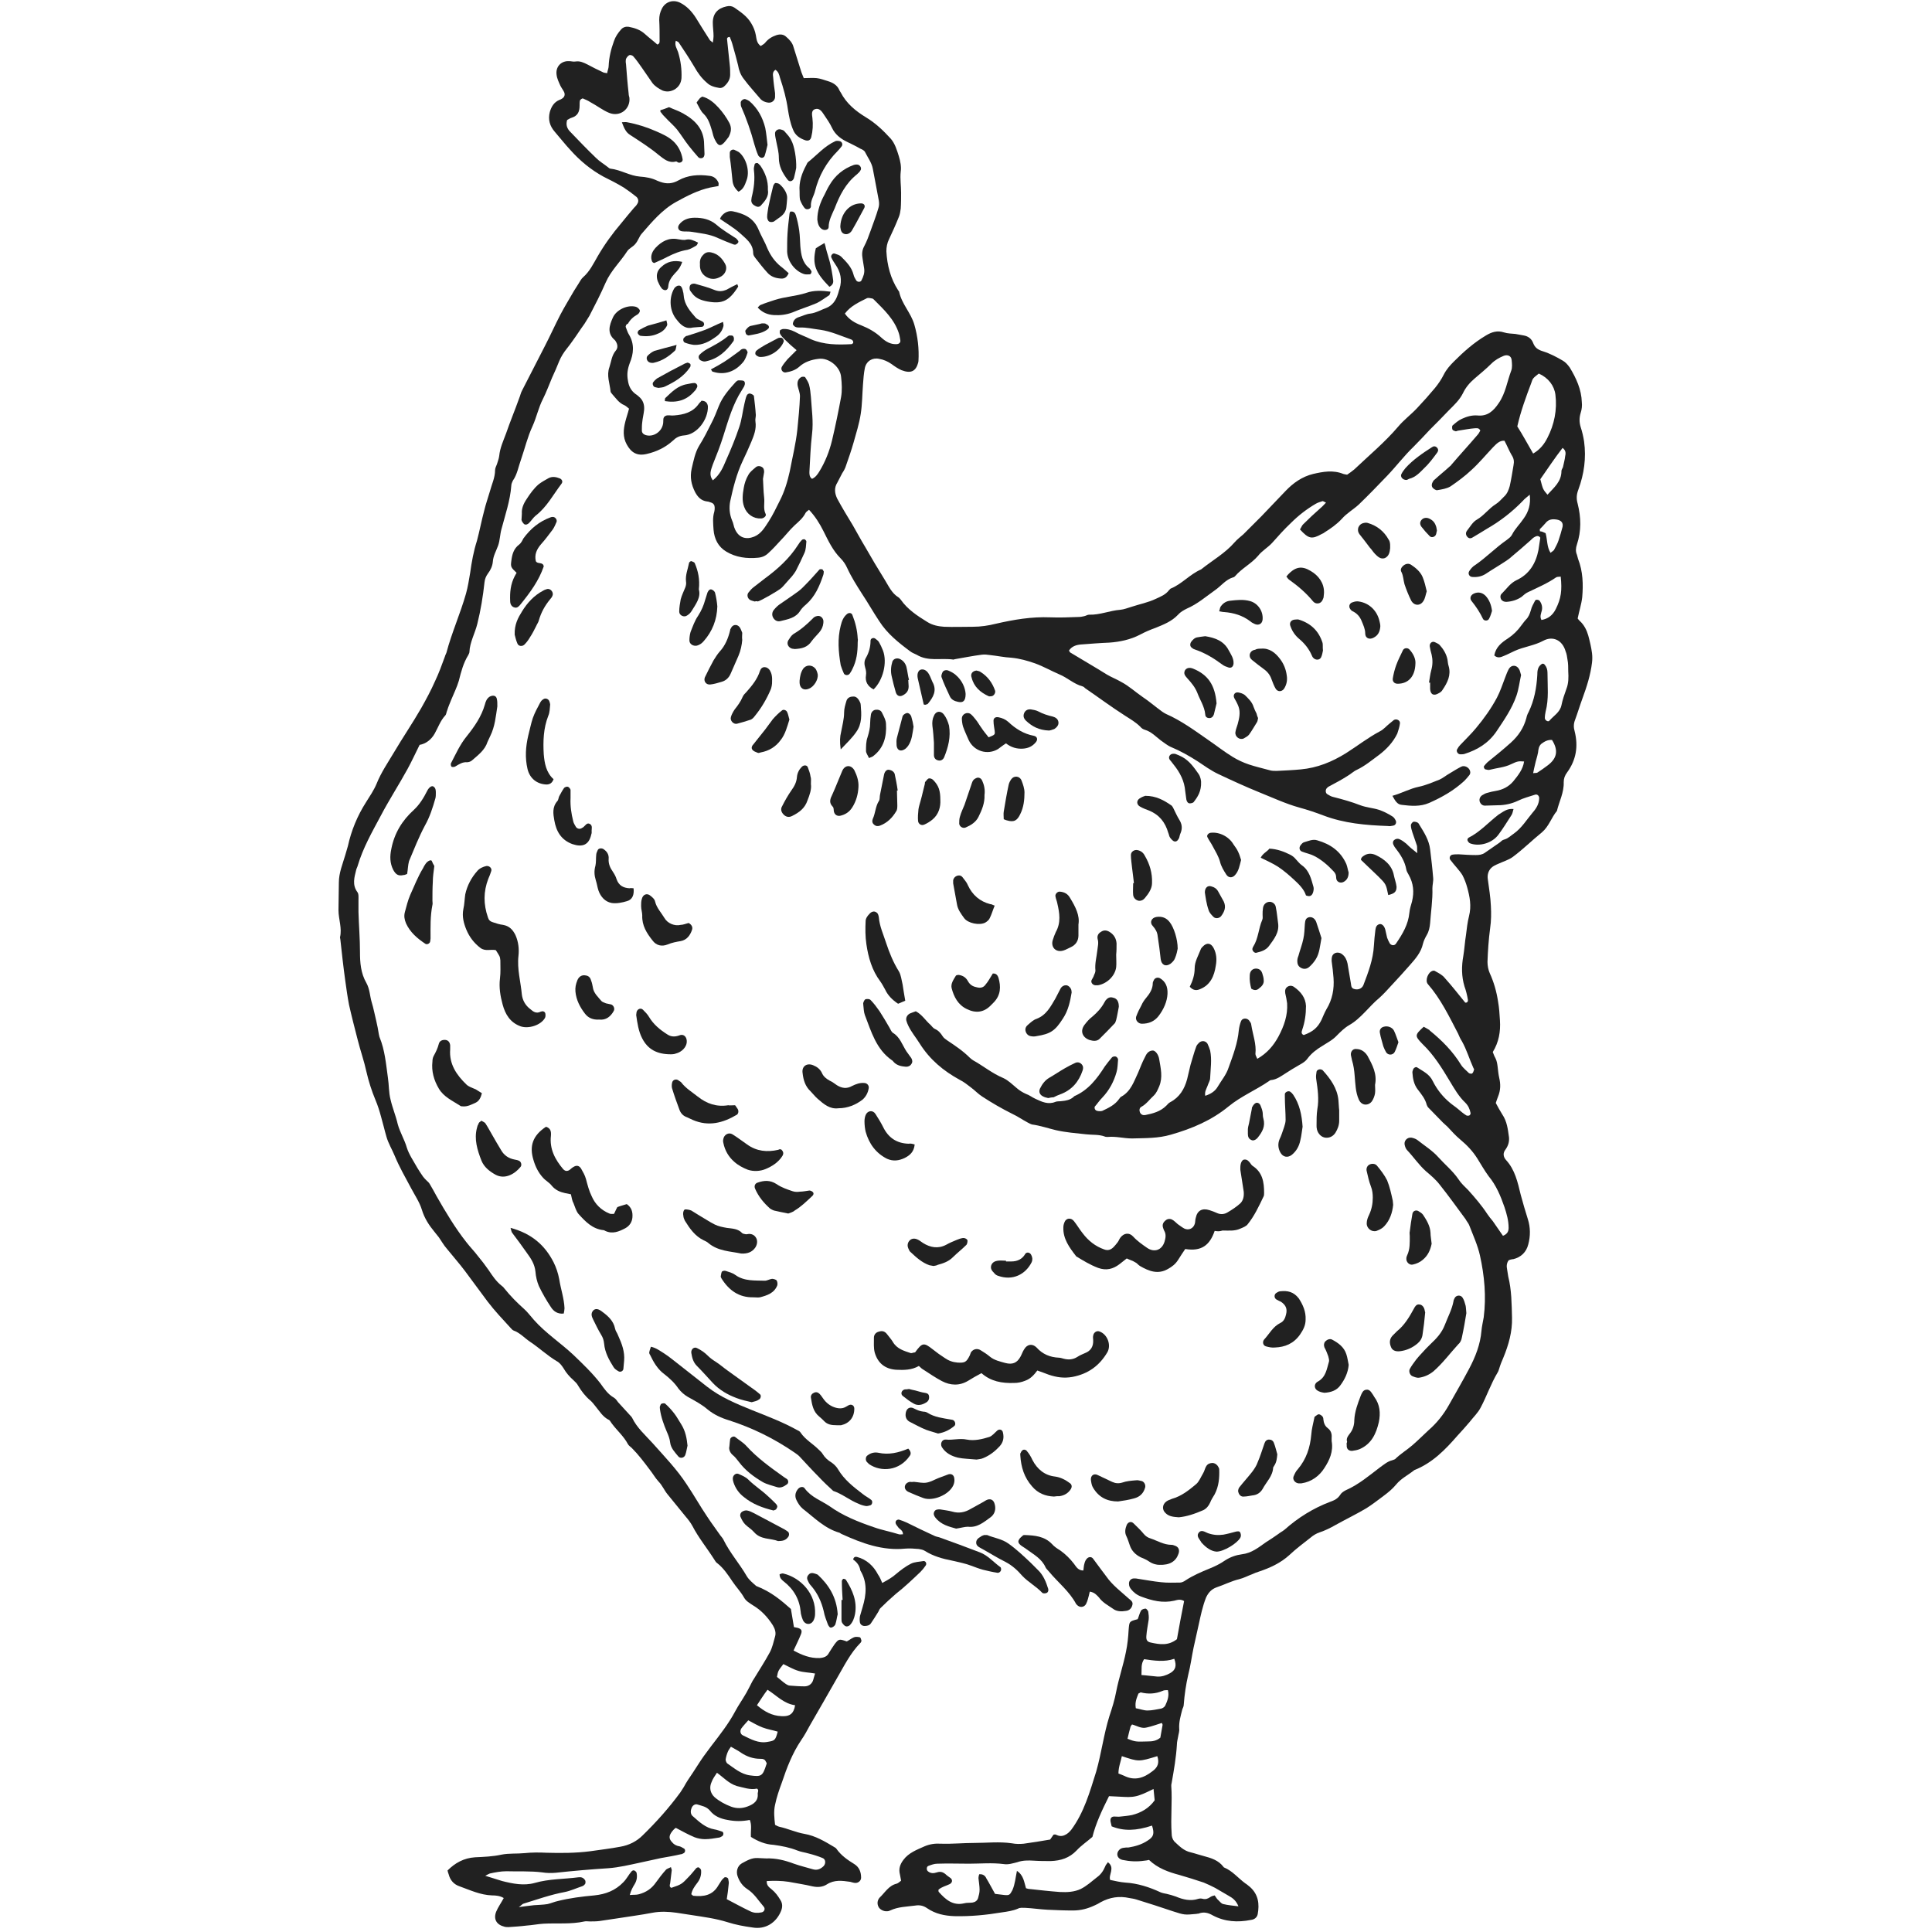 <?xml version="1.0" encoding="utf-8"?>
<!-- Generator: Adobe Illustrator 25.2.0, SVG Export Plug-In . SVG Version: 6.00 Build 0)  -->
<svg version="1.1" id="Layer_1" xmlns="http://www.w3.org/2000/svg" xmlns:xlink="http://www.w3.org/1999/xlink" x="0px" y="0px"
	 viewBox="0 0 512 512" style="enable-background:new 0 0 512 512;" xml:space="preserve">
<style type="text/css">
	.st0{fill:#FFFFFF;}
	.st1{fill:#212121;}
</style>
<g>
	<g>
		<path class="st1" d="M209.6,426.4c0.3,1.6,0.5,3.1,0.8,4.8c0.3,0.1,0.7,0.1,1,0.2c1,0.3,1.2,0.7,0.9,1.6c-0.6,1.5-1.3,2.9-2,4.4
			c2.2,1.2,4.4,2.1,6.9,2c1.2-0.1,2-0.4,2.5-1.4c0.5-0.8,1-1.6,1.5-2.3c1.1-1.4,1.2-1.4,3.2-0.7c0.6-0.3,1.2-0.8,1.9-1.1
			c0.5-0.2,1.1-0.1,1.6,0c0.2,0.1,0.3,0.6,0.4,0.9c0,0.1-0.1,0.4-0.2,0.5c-2.8,2.8-4.5,6.4-6.5,9.8c-2.3,4-4.6,8.1-7,12.2
			c-0.7,1.3-1.4,2.6-2.3,3.9c-2.3,3.4-3.8,7.3-5.1,11.2c-0.7,1.9-1.4,3.9-1.8,5.9c-0.4,1.7-0.2,3.5,0,5.3c0.4,0.2,0.7,0.4,1.1,0.5
			c2.3,0.5,4.4,1.5,6.7,1.9c2.9,0.5,5.4,2,7.9,3.5c0.2,0.1,0.5,0.3,0.6,0.5c1.2,1.7,2.9,2.9,4.7,4c1.3,0.8,1.8,2.1,1.8,3.6
			c0,0.8-0.7,1.4-1.5,1.4c-0.5,0-0.9-0.2-1.4-0.3c-2.1-0.3-4.2-0.6-6.2,0.7c-1.1,0.7-2.4,0.8-3.8,0.5c-2.1-0.5-4.2-0.8-6.3-1.2
			c-1.9-0.3-3.9-0.3-5.8-0.2c-0.1,1.2,0.7,1.7,1.3,2.2c1,0.8,1.7,1.8,2.3,2.8c0.6,0.9,0.6,1.9,0.2,2.9c-1.3,3.2-4.2,5-7.6,4.4
			c-2.2-0.3-4.4-0.7-6.6-1.4c-3.2-1-6.4-1.4-9.6-1.9c-1.3-0.2-2.6-0.4-3.9-0.6c-2.1-0.3-4.3-0.4-6.4,0c-3.1,0.6-6.3,1-9.4,1.5
			c-1.6,0.2-3.1,0.5-4.7,0.7c-0.8,0.1-1.7,0.1-2.5,0.1c-0.5,0-1-0.1-1.4,0c-3.6,0.8-7.3,0.4-10.9,0.6c-1.5,0.1-3,0.4-4.5,0.5
			c-1.6,0.2-3.2,0.3-4.7,0.4c-0.4,0-0.8,0-1.1-0.1c-2.1-0.5-3-2-2.2-4c0.5-1.2,1.3-2.3,2-3.6c-1-0.6-2.1-0.7-3.1-0.7
			c-3.1-0.1-5.8-1.4-8.6-2.4c-1.5-0.5-2.5-1.6-2.9-3.2c-0.1-0.3-0.2-0.5-0.3-1c2-2,4.3-3.3,7.3-3.5c2.3-0.1,4.7-0.2,7-0.7
			c2-0.4,4.1-0.2,6.1-0.4c1.9-0.2,3.9-0.2,5.9-0.1c3.8,0.1,7.6,0.1,11.5-0.4c2.7-0.4,5.4-0.7,8-1.2c2.3-0.4,4.3-1.4,5.9-3
			c3.6-3.5,7-7.3,10-11.4c0.3-0.5,0.6-0.9,0.9-1.4c0.7-1.3,1.5-2.5,2.4-3.8c1-1.5,1.9-3,2.9-4.4c0.7-0.9,1.3-1.8,2-2.7
			c2.3-3,4.6-5.9,6.4-9.3c0.8-1.5,1.8-2.9,2.6-4.3c0.4-0.6,0.7-1.3,1.1-2c0.4-0.7,0.7-1.5,1.2-2.2c1.4-2.3,2.9-4.6,4.2-7
			c0.7-1.3,1-2.8,1.4-4.2c0.3-1,0-2-0.6-3c-1.4-2.2-3.1-4-5.3-5.3c-0.9-0.6-1.8-1.1-2.3-2c-0.9-1.6-2.1-2.8-3.1-4.3
			c-1.2-1.8-2.4-3.6-4.1-4.9c-0.3-0.2-0.5-0.6-0.7-0.9c-1.9-3-4.2-5.8-5.8-8.9c-0.5-0.9-1.1-1.7-1.8-2.5c-1.6-2-3.2-3.9-4.8-5.9
			c-0.9-1.1-1.4-2.4-2.4-3.4c-0.9-1-1.5-2.1-2.3-3.1c-1.5-2-3-4-4.8-5.8c-0.3-0.3-0.8-0.6-1-1c-1.1-2.1-2.9-3.6-4.3-5.5
			c-0.3-0.4-0.5-0.9-0.9-1c-1.5-0.8-2.3-2.2-3.3-3.4c-0.5-0.6-0.9-1.2-1.5-1.7c-1.3-1.1-2.3-2.4-3.2-3.9c-0.3-0.6-0.8-1-1.3-1.5
			c-1-0.9-1.8-1.8-2.5-3c-0.5-0.8-1.1-1.6-1.9-2c-2.5-1.5-4.6-3.5-7-5.1c-1.5-1-2.7-2.4-4.4-3c-0.3-0.1-0.6-0.5-0.8-0.7
			c-2.1-2.3-4.2-4.5-6.1-7c-2-2.7-4-5.4-6-8.1c-1.5-2-3.2-3.9-4.8-5.9c-0.8-0.9-1.4-2-2.1-3c-0.4-0.5-0.8-1-1.2-1.5
			c-1.4-1.7-2.6-3.5-3.3-5.8c-0.6-2-1.9-3.9-2.9-5.8c-1.5-2.8-3.1-5.6-4.3-8.5c-0.7-1.7-1.7-3.3-2.2-5.1c-0.5-1.7-0.9-3.5-1.4-5.2
			c-0.4-1.5-0.9-3.1-1.5-4.5c-1-2.4-1.8-4.9-2.4-7.5c-0.6-2.8-1.6-5.6-2.3-8.4c-0.8-3.1-1.6-6.2-2.3-9.3c-0.4-2.1-0.7-4.2-1-6.4
			c-0.5-3.6-0.9-7.2-1.3-10.9c0-0.2-0.1-0.4-0.1-0.6c0.6-2.4-0.4-4.8-0.4-7.2c0-2.4,0.1-4.9,0.1-7.3c0-2.6,1-4.9,1.7-7.3
			c0.2-0.8,0.5-1.6,0.7-2.4c0.9-4.1,2.5-8,4.8-11.6c1-1.6,2.1-3.2,2.8-4.9c1.2-3,3-5.6,4.6-8.3c2.3-3.9,4.9-7.7,7.2-11.7
			c1.3-2.3,2.6-4.7,3.7-7.2c1-2.1,1.8-4.3,2.6-6.5c0.1-0.4,0.3-0.7,0.4-1c1.4-5.3,3.7-10.4,5.2-15.7c0.5-1.8,0.8-3.7,1.1-5.5
			c0.4-2.9,0.9-5.7,1.8-8.5c0.7-2.6,1.2-5.3,1.9-7.9c0.4-1.7,1-3.4,1.5-5.1c0.5-1.9,1.4-3.7,1.4-5.7c0-0.5,0.3-1.1,0.5-1.6
			c0.2-0.7,0.5-1.4,0.6-2.2c0.2-2.1,1.1-4,1.8-5.9c1.1-3.2,2.4-6.3,3.5-9.4c0.3-0.7,0.4-1.4,0.8-2.1c2-3.9,4-7.8,6-11.7
			c1.4-2.7,2.7-5.6,4.1-8.3c1.1-2.1,2.4-4.2,3.6-6.3c0.4-0.6,0.8-1.3,1.2-1.9c0.4-0.6,0.7-1.3,1.3-1.8c1.7-1.5,2.7-3.6,3.8-5.5
			c1.8-3.1,3.9-6,6.2-8.7c0.6-0.7,1.2-1.5,1.8-2.2c0.5-0.6,1.1-1.3,1.6-1.9c0.3-0.3,0.7-0.7,0.9-1.1c0.4-0.6,0.3-1.3-0.2-1.8
			c-1.1-0.9-2.2-1.7-3.4-2.5c-1.8-1.1-3.6-2-5.4-2.9c-3.3-1.8-6.2-4.2-8.7-7c-1.5-1.6-2.8-3.3-4.2-4.9c-1.3-1.5-1.8-3.2-1.3-5.2
			c0.4-1.4,1.1-2.6,2.5-3.2c0.3-0.1,0.5-0.2,0.8-0.4c0.6-0.4,0.8-1,0.5-1.7c-0.3-0.6-0.7-1.1-1-1.7c-0.4-0.9-0.9-1.9-1-2.9
			c-0.3-2.1,1.2-3.7,3.3-3.6c0.6,0,1.1,0.2,1.7,0.1c1.2-0.2,2.2,0.3,3.2,0.8c1.3,0.7,2.7,1.4,4,2c0.3,0.2,0.7,0.2,1.2,0.3
			c0.1-0.7,0.4-1.3,0.4-1.9c0.1-2.3,0.6-4.4,1.4-6.6c0.4-1.2,1.1-2.2,1.9-3.1c0.5-0.6,1.3-0.8,2-0.7c1.6,0.3,3.1,0.8,4.3,1.9
			c1.1,1,2.3,1.9,3.3,2.8c0.7-0.2,0.6-0.8,0.6-1.2c0-1.8,0-3.6-0.1-5.3c0-1.1,0.2-2,0.7-3c0.9-1.8,2.9-2.5,4.8-1.6
			c1.8,0.9,3.1,2.3,4.2,4c1.2,2,2.5,4,3.7,5.9c0.1,0.2,0.4,0.3,0.8,0.7c0.1-0.7,0.2-1.2,0.2-1.7c0-1.2-0.2-2.4-0.2-3.6
			c0-2.4,1.3-3.8,3.6-4.3c0.8-0.2,1.5-0.1,2.1,0.3c1.7,1.2,3.4,2.3,4.5,4.2c0.6,1,1,2,1.2,3.1c0.2,1,0.2,2.1,1.3,2.9
			c0.4-0.3,0.9-0.5,1.2-0.9c0.8-1,1.8-1.6,3-2c1-0.3,1.9-0.2,2.6,0.5c0.8,0.7,1.6,1.5,1.9,2.7c0.7,2.2,1.4,4.5,2.1,6.7
			c0.2,0.5,0.4,1,0.6,1.5c1.2,0,2.4-0.1,3.4,0c1,0.1,2,0.5,3,0.8c1.3,0.4,2.4,1,3,2.3c0.1,0.3,0.3,0.5,0.4,0.7
			c1.5,2.9,3.9,4.9,6.7,6.6c2.5,1.5,4.6,3.5,6.6,5.7c1.1,1.3,1.6,3,2.1,4.6c0.4,1.3,0.7,2.8,0.5,4.1c-0.2,1.9,0.1,3.7,0.1,5.6
			c0,1.4,0,2.8-0.1,4.2c-0.1,0.7-0.2,1.5-0.5,2.2c-0.8,2-1.7,4-2.6,5.9c-0.5,1-0.7,2.1-0.7,3.2c0.2,3.7,1.1,7.2,3.1,10.3
			c0.1,0.2,0.3,0.3,0.3,0.5c0.7,3.2,3.1,5.5,4,8.6c0.9,3.1,1.3,6.4,1.1,9.7c0,0.2-0.1,0.4-0.1,0.5c-0.6,2.1-1.8,2.9-4.4,1.9
			c-0.9-0.4-1.8-1-2.6-1.6c-1-0.7-2.1-1.2-3.3-1.4c-1.8-0.4-3.4,0.6-3.8,2.4c-0.3,1.5-0.4,3-0.5,4.4c-0.2,2.6-0.2,5.3-0.6,7.8
			c-0.4,2.6-1.2,5.1-1.9,7.6c-0.6,2.1-1.3,4.1-2,6.1c-0.2,0.7-0.6,1.4-1,2c-0.4,0.8-0.9,1.7-1.3,2.5c-0.9,1.4-0.7,2.9,0,4.3
			c1.3,2.4,2.7,4.7,4.1,7c1.1,1.9,2.1,3.8,3.2,5.6c1.7,3,3.5,6,5.3,8.9c1,1.6,1.8,3.5,3.6,4.6c0.2,0.1,0.4,0.4,0.6,0.6
			c1.8,2.6,4.4,4.3,7,5.9c1.4,0.9,3,1.2,4.5,1.3c2.5,0.1,5,0,7.6,0c2.1,0,4.1-0.3,6.1-0.8c4.8-1.1,9.5-1.9,14.4-1.7
			c2.5,0.1,5.1,0,7.6-0.1c0.5,0,0.9-0.1,1.4-0.2c0.5-0.1,0.9-0.4,1.3-0.4c2.9,0.1,5.5-1.1,8.3-1.3c1-0.1,2-0.5,3-0.8
			c2.1-0.7,4.3-1.1,6.4-2.1c1.3-0.6,2.6-1.1,3.5-2.3c0.1-0.1,0.3-0.3,0.4-0.4c3-1.2,5.1-3.8,8.1-5.1c3-2.4,6.4-4.3,8.9-7.2
			c0.7-0.8,1.5-1.4,2.3-2.1c0.6-0.6,1.2-1.2,1.8-1.8c1-1,2-2,3-3c2.1-2.2,4.3-4.5,6.4-6.7c2-2.1,4.4-3.8,7.3-4.5
			c2.6-0.6,5.3-1.1,8,0c0.3,0.1,0.5,0.1,1,0.2c0.6-0.4,1.3-0.9,1.9-1.4c3.9-3.7,8.1-7.2,11.6-11.3c1.5-1.8,3.4-3.2,5-4.9
			c1.7-1.8,3.3-3.6,4.8-5.4c0.9-1.1,1.7-2.3,2.3-3.5c0.7-1.4,1.7-2.5,2.7-3.5c2.6-2.6,5.3-5,8.5-6.9c1.5-0.9,3-1.4,4.8-0.8
			c0.9,0.3,2,0.3,3,0.4c0.7,0.1,1.5,0.3,2.2,0.4c1.2,0.2,2.1,0.9,2.5,2c0.5,1.3,1.3,1.8,2.6,2.2c1.9,0.6,3.6,1.5,5.3,2.5
			c0.7,0.4,1.3,1.1,1.8,1.8c1.7,2.8,3.1,5.8,3.2,9.2c0.1,0.9,0,1.9-0.3,2.8c-0.4,1.3-0.4,2.5,0,3.8c0.4,1.2,0.7,2.5,0.9,3.8
			c0.6,4.4,0,8.6-1.5,12.7c-0.5,1.3-0.6,2.4-0.2,3.8c0.9,3.6,1,7.2-0.2,10.8c-0.3,0.9-0.4,1.8,0,2.7c0.1,0.3,0.2,0.7,0.3,1.1
			c1.3,3.3,1.4,6.8,1.1,10.2c-0.2,1.8-0.8,3.6-1.2,5.6c0.1,0.2,0.4,0.5,0.6,0.7c1.1,1,1.8,2.4,2.2,3.8c0.4,1.5,0.8,3.1,1,4.7
			c0.1,0.8,0.1,1.7,0,2.5c-0.4,3.3-1.4,6.4-2.5,9.4c-0.7,1.9-1.3,3.9-2,5.8c-0.4,1-0.4,2-0.1,3c1,4,0.4,7.6-2,10.9
			c-0.6,0.8-0.9,1.6-0.9,2.6c0.1,2.7-1.2,5.1-1.8,7.6c-1.5,1.8-2.1,4.1-4,5.7c-2.6,2.1-5,4.5-7.7,6.5c-1.1,0.8-2.5,1.2-3.8,1.8
			c-0.7,0.3-1.4,0.6-1.9,1.1c-0.8,0.8-1.1,1.9-0.9,3.1c0.3,2.3,0.7,4.6,0.8,7c0.1,1.9,0.1,3.9-0.2,5.9c-0.4,3-0.6,6-0.7,8.9
			c0,1,0.2,2.1,0.6,3c1.1,2.4,1.8,4.9,2.2,7.5c0.3,1.7,0.4,3.3,0.5,5c0.2,3-0.3,5.8-1.9,8.4c0.2,0.5,0.4,1.1,0.7,1.6
			c0.4,0.8,0.5,1.6,0.6,2.4c0.1,0.9,0.2,1.9,0.4,2.8c0.4,1.7,0.4,3.3-0.3,5c-0.2,0.5-0.4,1.1-0.6,1.7c0.5,1,1.1,2,1.7,3
			c1.3,1.9,1.5,4,1.8,6.1c0.1,1.2-0.2,2.2-0.9,3.2c-0.8,1-0.6,2,0.1,2.8c2.4,2.6,3.1,5.9,3.9,9.2c0.6,2.2,1.2,4.3,1.9,6.5
			c0.7,2.2,0.7,4.5,0.1,6.7c-0.5,2-1.9,3.4-4,3.9c-0.2,0-0.4,0-0.6,0.1c-0.2,0-0.3,0.1-0.6,0.2c-0.5,0.7-0.6,1.5-0.4,2.4
			c0.1,0.6,0.2,1.3,0.3,1.9c0.9,3.6,0.9,7.2,1,10.9c0.1,3.7-0.9,7.2-2.3,10.6c-0.4,0.9-0.8,1.9-1.1,2.9c-0.1,0.3-0.2,0.7-0.4,1
			c-1.8,3-2.9,6.3-4.5,9.3c-0.7,1.4-1.9,2.5-2.9,3.8c-1,1.2-2.1,2.4-3.2,3.6c-3.3,3.8-6.7,7.3-11.5,9.2c-1.6,1.3-3.5,2.2-4.8,3.8
			c-1,1.2-2.1,2.1-3.3,3c-1.5,1.1-3,2.3-4.6,3.3c-2.7,1.6-5.4,2.9-8.1,4.4c-1.4,0.8-2.8,1.5-4.3,2c-0.9,0.3-1.7,0.8-2.4,1.4
			c-1.9,1.5-3.8,2.9-5.6,4.6c-2.3,2.1-5.1,3.4-8.1,4.4c-0.6,0.2-1.2,0.4-1.8,0.7c-1.1,0.4-2.2,1-3.4,1.3c-2.1,0.5-4,1.5-6.1,2.2
			c-1.3,0.5-2.1,1.4-2.7,2.7c-0.9,2.3-1.4,4.7-1.9,7c-0.5,2.1-0.9,4.2-1.4,6.3c-0.5,2.4-0.8,4.8-1.4,7.1c-0.6,2.6-1,5.3-1.2,8
			c0,0.5-0.3,0.9-0.4,1.3c-0.4,1.6-0.9,3.2-0.8,5c0.1,0.7-0.2,1.5-0.3,2.2c-0.1,0.6-0.3,1.3-0.3,1.9c-0.2,3.5-0.8,6.9-1.4,10.3
			c-0.1,0.3-0.1,0.6-0.1,0.8c0.3,4.2-0.2,8.4,0.1,12.6c0,0.8,0.2,1.5,0.7,2.1c1.3,1.2,2.5,2.5,4.4,2.9c1.2,0.3,2.3,0.7,3.5,1
			c1.9,0.5,3.8,1.1,5.1,2.8c0.1,0.1,0.1,0.2,0.2,0.2c2.2,0.9,3.7,2.8,5.6,4.2c0.5,0.3,0.9,0.7,1.3,1c2.2,2,2.5,4.5,2,7.2
			c-0.2,0.9-0.9,1.4-1.8,1.5c-3.5,0.7-6.9,0.5-10.1-1.2c-1.2-0.7-2.4-1-3.7-0.5c-0.2,0.1-0.4,0-0.6,0.1c-3.2,0.3-3.2,0.3-6.3-0.7
			c-3.2-1.1-6.4-2.1-9.6-3.1c-0.6-0.2-1.3-0.3-1.9-0.4c-2.7-0.6-5.2-0.2-7.6,1.1c-0.5,0.3-1,0.6-1.5,0.8c-1.9,0.9-3.7,1.4-5.9,1.4
			c-2.2,0-4.5-0.1-6.7-0.2c-2-0.1-3.9-0.4-5.9-0.5c-0.6,0-1.4-0.1-1.9,0.2c-1.4,0.6-2.9,0.8-4.3,1c-4.2,0.7-8.3,1.1-12.6,1
			c-2.6-0.1-5-0.6-7.2-2.1c-1-0.7-2-0.9-3.2-0.7c-2.2,0.3-4.5,0.3-6.6,1.3c-0.2,0.1-0.5,0.2-0.8,0.2c-0.9,0.1-2-0.5-2.3-1.2
			c-0.4-0.8-0.3-1.7,0.3-2.4c1.4-1.3,2.4-3.2,4.5-3.7c0.4-0.1,0.8-0.5,1.2-0.8c-0.1-0.6-0.2-1.1-0.3-1.6c-0.4-1.5,0-2.7,0.9-3.9
			c1.4-1.9,3.6-2.7,5.6-3.6c1.4-0.6,2.8-0.8,4.4-0.7c2.9,0.1,5.8-0.2,8.7-0.2c3.4,0,6.7-0.4,10.1,0.1c1,0.2,2.1,0.2,3.1,0.1
			c2.3-0.3,4.6-0.7,7-1.1c0.3-0.4,0.6-0.9,0.9-1.3c0.2,0,0.4-0.1,0.6,0c0.8,0.4,1.6,0.5,2.4,0.1c0.7-0.3,1.2-0.8,1.7-1.4
			c3.4-4.6,4.9-10,6.6-15.4c1.4-4.9,2-9.9,3.5-14.7c0.7-2.1,1.4-4.3,1.8-6.5c0.7-3.6,1.9-7,2.6-10.6c0.4-1.9,0.6-3.9,0.7-5.8
			c0.2-2.2,0.1-2.2,2.4-2.8c0.3-0.7,0.5-1.6,0.9-2.3c0.2-0.3,0.8-0.5,1.2-0.5c0.2,0,0.6,0.5,0.7,0.8c0.1,0.7,0.2,1.5,0.1,2.2
			c-0.2,1.4-0.5,2.8-0.6,4.2c-0.1,1.1,0.2,1.6,1.2,1.8c2.3,0.5,4.6,0.9,6.9-0.9c0.6-3.3,1.2-6.7,1.9-10.1c-1-0.6-1.8-0.3-2.6-0.1
			c-3.1,0.7-5.9,0-8.8-1.1c-1.1-0.4-2-1.1-2.7-2c-0.3-0.4-0.5-0.8-0.5-1.3c-0.1-0.8,0.5-1.5,1.3-1.5c0.4,0,0.7,0,1.1,0.1
			c2,0.3,4.1,0.7,6.1,0.9c1.7,0.2,3.4,0.1,5,0.1c0.5,0,1.1-0.3,1.5-0.6c2-1.3,4.1-2.2,6.3-3.1c1.5-0.6,2.9-1.3,4.2-2.2
			c1.4-0.9,2.9-1.4,4.4-1.6c2.6-0.3,4.4-1.8,6.4-3.2c1.1-0.7,2.2-1.4,3.3-2.2c0.5-0.4,1.1-0.7,1.6-1.1c3.6-3.2,7.6-5.7,12.1-7.4
			c1.1-0.4,2-0.8,2.7-1.9c0.3-0.5,0.9-0.9,1.5-1.2c3.4-1.5,6.2-3.9,9.1-6.1c1-0.7,1.9-1.5,3.1-1.8c0.3-0.1,0.6-0.2,0.8-0.3
			c1.4-1.4,3.1-2.4,4.6-3.7c1.5-1.3,2.9-2.7,4.3-4c2.2-1.9,4-4.2,5.4-6.7c1.8-3.2,3.6-6.3,5.3-9.5c1.7-3.2,3-6.5,3.3-10.1
			c0.1-1.2,0.4-2.4,0.6-3.6c0.7-5.5,0.2-11-1-16.4c-0.6-2.7-1.8-5.3-2.8-7.9c-0.2-0.6-0.7-1.1-1-1.7c-2.3-3.1-4.5-6.2-6.9-9.2
			c-1-1.3-2.3-2.4-3.6-3.5c-1.9-1.7-3.3-3.8-5-5.6c-0.3-0.3-0.5-0.8-0.6-1.2c-0.4-1.2,0.6-2.3,1.8-2.1c0.5,0.1,1.1,0.3,1.5,0.6
			c1.9,1.5,4,2.8,5.6,4.6c1.7,1.9,3.8,3.6,5.3,5.8c0.7,1.1,1.7,2,2.6,2.9c1.8,2,3.6,4.1,5.1,6.4c0.4,0.6,0.9,1.2,1.4,1.8
			c0.9,1.3,1.8,2.6,2.7,3.9c1-0.4,1.5-1,1.5-2.1c0-1.9-0.5-3.7-1.1-5.5c-1-2.9-2.2-5.8-4.2-8.2c-1.1-1.5-2-3.1-3-4.7
			c-1.2-1.9-2.7-3.5-4.5-5c-1.2-1-2.3-2.2-3.4-3.4c-0.4-0.4-0.8-0.7-1.2-1.1c-1.3-1.3-2.6-2.7-3.9-4c-0.2-0.2-0.3-0.5-0.4-0.7
			c-0.4-1.6-1.4-2.8-2.4-4.1c-1-1.3-1.3-2.9-1.4-4.5c0-0.3,0.1-0.5,0.2-0.8c0.1-0.4,0.8-0.8,1.1-0.5c1.5,1,3.2,1.7,4.1,3.6
			c1.1,2.2,2.6,4.1,4.5,5.7c0.7,0.6,1.5,1.1,2.2,1.7c0.7,0.6,1.4,1.2,2.2,1.7c0.2,0.1,0.6,0.1,0.8,0c0.2-0.1,0.4-0.5,0.3-0.7
			c-0.2-1-0.6-1.9-1.4-2.7c-1.7-1.6-2.9-3.7-4.1-5.7c-2.1-3.5-4.2-6.9-7.1-9.7c-0.1-0.1-0.1-0.1-0.2-0.2c-2-2.1-2-2.3,0.4-4.5
			c0.4,0.2,0.9,0.5,1.4,0.8c0.1,0,0.1,0.1,0.2,0.2c3.2,2.6,6.1,5.5,8.3,9.1c0.5,0.8,1.4,1.5,2.1,2.2c0.2,0.1,0.6,0.2,0.8,0.1
			c0.3-0.2,0.4-0.6,0.5-0.9c0.1-0.2,0-0.4-0.1-0.5c-1.1-2.4-1.8-4.9-3.1-7.2c-0.4-0.6-0.7-1.3-1-2c-2.4-4.6-4.6-9.2-8-13.1
			c-0.8-0.9,0-3.1,1.2-3.5c0.2-0.1,0.6-0.1,0.8,0.1c0.9,0.5,1.9,1,2.5,1.8c1.9,2.1,3.6,4.3,5.4,6.5c0.5,0.1,0.8-0.3,0.7-0.8
			c-0.2-1.2-0.5-2.4-0.9-3.5c-0.8-2.7-0.8-5.3-0.3-8.1c0.3-1.8,0.4-3.7,0.7-5.5c0.2-1.7,0.4-3.4,0.8-5c0.7-2.7,0.2-5.2-0.5-7.7
			c-0.3-1.1-0.7-2.1-1.2-3.1c-0.4-0.7-1-1.4-1.5-2c-0.6-0.7-1.2-1.4-1.8-2.2c-0.3-0.5,0-1.2,0.6-1.3c0.5-0.1,1.1-0.1,1.7-0.1
			c1.5,0.1,3,0.2,4.5,0.2c0.9,0,1.7-0.1,2.4-0.6c1.3-0.9,2.6-1.8,3.9-2.7c0.4-0.3,0.7-0.7,1.2-0.8c1.1-0.3,1.7-1,2.6-1.6
			c2.1-1.5,3.4-3.7,5-5.6c0.9-1,1.7-2.3,1.7-3.8c0-0.6-0.5-1.1-1.1-0.9c-1.5,0.5-3.1,0.9-4.5,1.6c-1.7,0.8-3.5,1.2-5.4,1.2
			c-1.1,0-2.2,0.1-3.4,0.1c-0.7,0-1.2-0.5-1.4-1.2c-0.1-0.6,0.1-1.1,0.6-1.5c0.5-0.3,1-0.6,1.5-0.7c0.7-0.2,1.5-0.4,2.2-0.5
			c1.8-0.3,3.4-1.1,4.6-2.5c1.3-1.6,2.6-3.2,2.9-5.3c-1.5-0.1-1.7-0.1-3.4,0.7c-1.8,0.9-3.8,1-5.7,1.5c-0.3,0.1-0.7,0-1.1-0.1
			c-0.3,0-0.6-0.6-0.4-0.9c0.3-0.4,0.6-0.7,0.9-1c2.1-1.7,4.2-3.4,6.2-5.2c2-1.8,3.4-3.9,4.1-6.5c0.1-0.5,0.3-1.1,0.6-1.6
			c1.5-3.1,2.1-6.4,2.3-9.8c0-1.1,0.1-2.1,1-2.8c0.3-0.3,0.7-0.3,1,0.1c0.5,0.6,0.7,1.3,0.7,2.1c0,3.5,0.4,6.9-0.5,10.3
			c-0.1,0.5-0.2,1.1-0.2,1.7c0,0.6,0.9,1.1,1.2,0.7c1.1-1.3,2.8-2.2,3.2-4.1c0.3-1.5,0.8-2.9,1.3-4.3c0.6-1.5,0.6-3.1,0.5-4.7
			c0-1,0-2.1-0.2-3.1c-0.1-0.7-0.2-1.5-0.5-2.2c-0.9-3.1-3.5-4.1-5.9-2.8c-2.4,1.3-5.2,1.6-7.6,2.7c-0.9,0.4-1.8,0.9-2.8,1.3
			c-0.9,0.4-1.7,0.7-2.6-0.1c0.4-2.2,1.9-3.4,3.6-4.5c1.5-1,2.6-2.1,3.6-3.5c0.4-0.5,0.8-1.1,1.2-1.5c0.7-0.7,1-1.5,1.3-2.5
			c0.2-0.9,0.7-1.7,1.1-2.5c0.2-0.4,0.9-0.3,1.2,0c0.6,0.8,0.8,1.7,0.6,2.6c-0.2,0.8-0.6,1.6-0.1,2.5c1.8-0.3,3-1.3,3.8-2.9
			c1.4-2.8,1.7-4.9,1.3-8.6c-0.4,0.1-0.9,0-1.2,0.2c-2.3,1.6-4.9,2.7-7.4,3.9c-0.7,0.3-1.2,0.8-1.8,1.3c-1.2,0.8-2.5,1.2-4,1.3
			c-0.6,0-1.1-0.2-1.4-0.7c-0.3-0.6-0.2-1.2,0.3-1.6c1.2-1.2,2.1-2.6,3.7-3.4c3.5-1.6,5.2-4.5,5.9-8c0.2-1.1,0.3-2.2,0.5-3.3
			c-0.4-0.6-1-0.5-1.5-0.2c-0.4,0.2-0.8,0.6-1.1,0.9c-1.7,1.5-3.4,3-5.1,4.4c-0.4,0.4-0.9,0.7-1.3,1c-1.8,1.2-3.7,2.3-5.5,3.5
			c-1.1,0.7-2.3,0.9-3.5,0.8c-0.8,0-1.3-0.9-0.8-1.6c0.4-0.6,0.9-1.2,1.6-1.6c2.9-2,5.4-4.6,8.3-6.6c0.5-0.4,1.1-0.8,1.4-1.4
			c0.8-1.6,2.1-2.8,3.1-4.3c1.3-1.8,1.9-3.8,1.6-6.3c-0.8,0.7-1.4,1.1-1.8,1.6c-2.8,2.9-6,5.4-9.5,7.4c-1.3,0.8-2.6,1.6-3.8,2.3
			c-0.6,0.4-1.1,0.3-1.5-0.2c-0.4-0.5-0.4-1.1,0-1.6c0.8-1,1.5-2.3,2.6-2.9c1.9-1.1,3.1-2.9,5-4.1c0.8-0.5,1.4-1.2,2.1-1.9
			c0.9-0.8,1.3-1.8,1.6-2.9c0.4-1.8,0.7-3.7,1-5.5c0.2-1,0.1-1.8-0.5-2.7c-0.7-1.2-1.2-2.5-1.9-3.8c-1.3-0.1-2.1,0.8-3,1.7
			c-1.9,2-3.7,4.2-5.8,6.1c-1.7,1.6-3.6,3-5.5,4.3c-1,0.6-2.3,0.8-3.5,1c-0.3,0.1-0.9-0.3-1.2-0.6c-0.4-0.5-0.3-1.1,0-1.6
			c0.1-0.2,0.3-0.5,0.5-0.6c1.3-1.2,2.7-2.3,4-3.5c0.1-0.1,0.3-0.2,0.4-0.4c2.3-2.7,4.7-5.3,7-8c0.3-0.3,0.5-0.8,0.7-1.1
			c-0.4-0.8-1-0.6-1.5-0.6c-1.4,0.1-2.8,0.4-4.2,0.6c-0.3,0-0.6,0.2-0.8,0.2c-0.3-0.1-0.8-0.2-0.9-0.5c-0.1-0.3-0.1-0.8,0-1
			c0.8-0.7,1.6-1.4,2.5-1.8c1.3-0.6,2.6-1,4.1-0.9c2.7,0.3,4.3-1.2,5.7-3.3c1.8-2.6,2.2-5.7,3.3-8.6c0.3-0.8,0.2-1.9,0.1-2.8
			c-0.1-1.1-1.1-1.5-2.1-1.1c-1.2,0.5-2.3,1.1-3.3,2.1c-1.4,1.4-2.9,2.6-4.4,3.9c-1.3,1.1-2.4,2.4-3.1,3.9c-0.9,1.8-2.3,3.1-3.7,4.5
			c-1.7,1.8-3.4,3.5-5.1,5.2c-1.4,1.5-2.8,3-4.3,4.5c-2.5,2.4-4.6,5.2-7,7.7c-2.5,2.6-4.9,5.1-7.5,7.6c-1.4,1.3-3.2,2.3-4.5,3.8
			c-1.4,1.5-3,2.6-4.6,3.6c-0.2,0.2-0.5,0.3-0.7,0.4c-2.7,1.5-3.5,1.3-5.8-1.2c0.3-0.4,0.5-1,0.8-1.3c1.5-1.5,3.1-3,4.7-4.4
			c0.5-0.4,0.9-0.9,1.4-1.4c-0.5-0.2-0.7-0.4-0.9-0.4c-0.6,0.2-1.3,0.4-1.8,0.7c-2.4,1.4-4.6,3.1-6.6,5.1c-1.8,1.7-3.4,3.5-5,5.3
			c-1.1,1.2-2.7,2.1-3.7,3.4c-1.8,2.1-4.3,3.3-6.1,5.4c-0.1,0.1-0.3,0.3-0.5,0.3c-2,0.6-3.2,2.3-4.8,3.4c-2.4,1.7-4.7,3.7-7.5,4.9
			c-0.8,0.4-1.7,0.9-2.3,1.6c-1.7,1.8-3.8,2.6-6,3.5c-1.4,0.5-2.8,1.1-4.1,1.8c-2.5,1.3-5.3,1.9-8.1,2.1c-2.5,0.1-5,0.3-7.6,0.5
			c-1.2,0.1-2.4,0.5-3.1,1.6c0.1,0.2,0.2,0.4,0.3,0.5c3.3,2,6.6,3.9,9.8,5.9c1.2,0.7,2.5,1.2,3.7,1.9c2.1,1.1,3.8,2.7,5.7,4
			c1.8,1.2,3.4,2.6,5.2,3.9c0.3,0.2,0.6,0.4,1,0.6c4.1,1.8,7.6,4.4,11.2,6.9c2.2,1.5,4.2,3.1,6.5,4.5c1.3,0.8,2.8,1.5,4.3,2
			c1.8,0.6,3.6,1,5.4,1.5c0.6,0.2,1.3,0.2,1.9,0.2c2.1-0.1,4.3-0.2,6.4-0.4c4.4-0.4,8.3-2,12-4.3c3-1.9,5.8-4.1,9-5.8
			c1-0.5,1.7-1.4,2.6-2.1c0.4-0.3,0.7-0.6,1.1-0.9c0.7-0.4,1.7,0.1,1.6,0.9c-0.1,0.9-0.4,1.8-0.7,2.7c-1.1,2.3-2.9,4.2-4.9,5.7
			c-1.9,1.4-3.7,2.9-5.8,3.9c-0.9,0.4-1.7,1.2-2.6,1.7c-1.4,0.9-2.9,1.7-4.4,2.5c-0.3,0.2-0.7,0.3-0.9,0.6c-0.5,0.4-0.5,1.4,0.1,1.7
			c0.5,0.3,1,0.6,1.5,0.7c2.4,0.6,4.9,1.3,7.2,2.2c1.6,0.6,3.3,0.7,4.9,1.2c1.2,0.4,2.4,1,3.5,1.7c0.4,0.2,0.7,0.6,0.9,1
			c0.4,0.6,0.1,1.4-0.6,1.5c-0.5,0.1-0.9,0.2-1.4,0.1c-5.8-0.2-11.6-0.7-17.1-2.8c-2.1-0.8-4.2-1.5-6.4-2.1c-3.6-1-7-2.6-10.5-4
			c-3.7-1.5-7.4-3.2-11-4.9c-1.9-0.9-3.7-2.2-5.5-3.4c-2.2-1.4-4.5-2.7-6.9-3.7c-1-0.4-1.9-1.2-2.8-1.8c-1.3-1-2.5-2.3-4.2-2.8
			c-0.4-0.1-0.9-0.4-1.2-0.8c-1.2-1.2-2.6-2-4-2.9c-3.6-2.3-7.1-4.9-10.6-7.3c-0.2-0.2-0.4-0.4-0.7-0.5c-2.3-0.6-4-2.3-6.2-3.2
			c-2.1-0.9-4.2-2.1-6.4-2.9c-2-0.7-4.1-1.3-6.3-1.5c-1.9-0.1-3.7-0.5-5.6-0.7c-0.7-0.1-1.5-0.2-2.2-0.1c-2.4,0.3-4.8,0.8-7.2,1.2
			c-0.1,0-0.2,0.1-0.3,0.1c-3.3-0.5-6.7,0.6-9.8-1.3c-0.6-0.3-1.2-0.5-1.7-0.9c-3.1-2.3-6.1-4.7-8.2-8c-1.6-2.4-3-4.9-4.6-7.3
			c-1.4-2.2-2.8-4.4-3.9-6.8c-0.4-0.9-1-1.8-1.7-2.5c-2.1-2.1-3.3-4.7-4.6-7.3c-1-2-2.2-3.9-3.8-5.6c-0.4,0.3-0.7,0.5-0.9,0.8
			c-0.7,1.4-1.8,2.3-2.9,3.3c-1.4,1.3-2.5,2.8-3.8,4.1c-1,1.1-2,2.2-3.1,3.2c-0.8,0.8-1.7,1.2-2.8,1.3c-3,0.3-5.9-0.1-8.4-1.6
			c-2.2-1.3-3.2-3.4-3.4-5.8c-0.1-1.6-0.3-3.2,0.2-4.8c0.1-0.4,0.1-0.7,0.1-1.1c0-0.6-0.3-1.1-0.9-1.3c-0.4-0.1-0.7-0.3-1.1-0.3
			c-1.6-0.2-2.5-1.2-3.2-2.5c-1-2-1.4-3.9-0.9-6.2c0.5-2.1,0.9-4.3,2-6.1c1.2-1.9,2.2-3.9,3.2-5.9c0.8-1.5,1.4-3.1,2-4.6
			c1-2.5,2.7-4.4,4.5-6.4c0.2-0.2,0.5-0.4,0.7-0.4c0.4,0,0.9,0,1.3,0.1c0.5,0.2,0.5,0.9,0.2,1.5c-0.2,0.3-0.4,0.7-0.6,1
			c-2.4,3.7-3.6,8-4.9,12.1c-0.8,2.6-1.8,5.1-2.8,7.6c-0.4,1.2-0.9,2.3-0.4,3.5c0.1,0.2,0.3,0.5,0.4,0.7c1.9-1.5,2.7-3.4,3.5-5.3
			c1.3-2.9,2.5-5.8,3.5-8.8c0.7-2,0.9-4.2,1.4-6.3c0.2-0.7,0.3-1.5,0.6-2.1c0.1-0.3,0.6-0.6,0.9-0.5c0.4,0.1,1,0.4,1,0.7
			c0.2,1.7,0.4,3.3,0.5,5c0,0.6-0.2,1.1-0.1,1.7c0.3,2-0.4,3.7-1.1,5.4c-0.7,1.7-1.5,3.4-2.3,5.1c-1.6,3.4-2.5,7-3.3,10.7
			c-0.3,1.6-0.2,3.3,0.5,5c0.4,0.8,0.4,1.6,0.8,2.4c1,2.2,2.9,2.8,5.1,1.9c1.9-0.8,2.8-2.5,3.8-4c1.1-1.7,2-3.6,2.9-5.4
			c1.3-2.5,2.1-5.2,2.7-7.9c0.7-3.7,1.6-7.3,2-11c0.3-3,0.6-6,0.7-8.9c0-0.9-0.4-1.8-0.6-2.7c-0.2-1.1,0.1-1.9,1-2.4
			c0.3-0.1,0.9-0.1,1,0.1c0.4,0.6,0.8,1.3,1,1.9c0.3,1.1,0.4,2.2,0.5,3.3c0.2,3.3,0.7,6.5,0.3,9.8c-0.4,3.3-0.5,6.7-0.7,10.1
			c0,0.6,0,1.3,0.7,1.8c0.9-0.4,1.4-1.1,1.9-1.9c1.6-2.6,2.7-5.4,3.4-8.3c0.9-3.8,1.7-7.7,2.4-11.5c0.3-1.7,0.2-3.6,0-5.3
			c-0.2-2.7-3.3-5.2-6-4.8c-1.8,0.2-3.7,0.8-5.1,2.1c-1,0.9-2.3,1.3-3.6,1.5c-0.8,0.1-1.4-0.8-1-1.5c0.4-0.7,1-1.4,1.5-2
			c0.8-0.8,1.6-1.6,2.4-2.4c-1.2-1-2.2-1.9-3.2-2.9c-0.4-0.4-0.8-0.8-1.1-1.3c-0.2-0.3-0.2-0.7-0.1-1c0-0.2,0.5-0.3,0.7-0.4
			c1.1-0.1,2.2,0.2,3.2,0.7c1.4,0.8,2.9,1.3,4.3,2c3.5,1.5,7.1,1.5,10.8,1.3c0.1,0,0.3-0.2,0.4-0.3c0.1-0.6-0.3-0.9-0.7-1
			c-2.6-0.9-5.2-2.1-8-2.5c-1.8-0.2-3.7-0.7-5.6-0.6c-0.7,0-1.3-0.1-1.7-0.9c0.1-1,0.7-1.6,1.7-1.9c1-0.3,1.9-0.8,3-0.9
			c1.5-0.2,2.8-1,4.2-1.5c1.5-0.6,2.5-1.9,3-3.5c0.2-0.5,0.3-1.1,0.5-1.6c0.7-2.3,0.3-4.4-1.1-6.4c-0.4-0.6-0.8-1.2-1.1-1.9
			c-0.2-0.5,0.4-1.2,0.9-1c0.6,0.2,1.3,0.4,1.7,0.8c1.4,1.4,2.8,2.8,3.3,4.8c0.1,0.5,0.4,1,0.7,1.5c0.3,0.5,1.2,0.5,1.4,0
			c0.5-1,0.9-2,0.7-3.2c-0.1-0.8-0.3-1.7-0.4-2.5c-0.2-1.1-0.2-2.2,0.4-3.3c0.7-1.3,1.2-2.7,1.7-4.1c0.7-2,1.5-4,2.1-6.1
			c0.2-0.6,0.2-1.3,0.1-1.9c-0.5-2.9-1.1-5.7-1.6-8.5c-0.3-1.6-1.3-2.9-2-4.3c-0.2-0.5-0.8-0.8-1.3-1c-1.2-0.7-2.5-1.3-3.7-1.9
			c-1.6-0.8-3-1.9-3.8-3.6c-0.6-1.3-1.4-2.4-2.2-3.6c-0.5-0.8-1.2-1.7-2.2-1.4c-1.2,0.3-0.9,1.5-0.8,2.4c0.2,1.7,0.1,3.4-0.3,5
			c-0.2,0.8-0.7,1.1-1.5,0.9c-1.5-0.5-2.8-1.3-3.4-3c-0.7-1.7-1-3.4-1.3-5.2c-0.4-2.9-1.2-5.7-2.1-8.4c-0.2-0.8-0.4-1.6-1.2-2.1
			c-0.8,0.5-0.7,1.3-0.6,2c0.1,1.4,0.3,2.8,0.5,4.2c0,0.4,0,0.7,0,1.1c-0.1,0.9-0.9,1.5-1.8,1.4c-0.8-0.1-1.5-0.4-2-0.9
			c-1.5-1.8-3.1-3.5-4.5-5.4c-0.8-1-1.3-2.3-1.5-3.6c-0.4-1.7-0.9-3.4-1.4-5.2c-0.2-0.8-0.5-1.6-0.8-2.3c-0.7,0-0.8,0.4-0.7,0.8
			c0.2,2.2,0.5,4.5,0.7,6.7c0.1,0.8,0.1,1.7,0.1,2.5c0,1.3-0.7,2.3-1.6,3.1c-0.3,0.3-0.9,0.5-1.3,0.4c-1.2-0.2-2.4-0.5-3.3-1.4
			c-1.4-1.2-2.4-2.6-3.3-4.2c-1.3-2.2-2.7-4.3-4.1-6.4c-0.1-0.2-0.4-0.3-0.8-0.5c-0.4,1.2,0.3,2.1,0.6,3c0.7,2.3,1,4.6,0.9,6.9
			c-0.1,1.3-0.7,2.3-1.8,3c-1.1,0.6-2.1,0.7-3.2,0.3c-1-0.5-2-1.1-2.7-2c-1-1.4-1.9-2.8-2.9-4.2c-0.7-1-1.4-2-2.2-2.9
			c-0.2-0.2-0.7-0.4-1-0.3c-0.4,0.2-0.7,0.6-0.9,1c-0.1,0.4-0.1,0.9,0,1.4c0.2,2.6,0.4,5.2,0.7,7.8c0,0.4,0.1,0.7,0.2,1.1
			c0.3,3-2.5,5.2-5.4,4c-1.7-0.7-3.2-1.9-4.9-2.8c-0.6-0.4-1.3-0.7-2-1c-0.2-0.1-0.7,0.3-0.8,0.5c-0.1,0.4-0.1,0.9-0.1,1.4
			c0,1.6-0.5,2.7-2.1,3.2c-0.4,0.1-0.8,0.4-1.2,0.6c-0.4,1.3,0,2.3,0.8,3.1c2.3,2.4,4.5,4.7,6.9,7c0.9,0.9,2.1,1.6,3.1,2.4
			c0.2,0.2,0.5,0.4,0.7,0.4c2.7,0.3,5.1,1.9,7.8,2.1c1.6,0.1,3.2,0.4,4.6,1.1c0.3,0.1,0.5,0.2,0.8,0.3c1.7,0.6,3.2,0.5,4.8-0.4
			c2.5-1.4,5.3-1.6,8.2-1.2c1.1,0.1,1.9,0.7,2.4,1.8c0.1,0.2,0,0.5,0,0.9c-0.7,0.1-1.5,0.3-2.2,0.4c-3.2,0.7-6.1,2.2-9,3.8
			c-3.8,2.1-6.5,5.4-9.2,8.5c-0.6,0.7-0.9,1.8-1.6,2.6c-0.6,0.8-1.7,1.2-2.2,2c-1.8,2.8-4.3,5.1-5.7,8.3c-1.3,3-2.8,5.9-4.3,8.8
			c-0.4,0.7-0.9,1.4-1.3,2.1c-1.1,1.5-2.1,3.1-3.2,4.6c-0.5,0.7-1,1.4-1.5,2c-0.8,1-1.5,2.1-2,3.3c-0.6,1.5-1.2,2.9-1.9,4.4
			c-0.8,1.9-1.5,3.8-2.4,5.6c-1.2,2.3-1.7,4.9-2.8,7.3c-1.3,2.8-2,5.8-3,8.7c-0.7,1.9-1,4-2.2,5.7c-0.2,0.4-0.4,0.9-0.4,1.3
			c-0.3,4-1.6,7.7-2.6,11.5c-0.4,1.4-0.4,3-0.9,4.4c-0.5,1.4-1.3,2.7-1.4,4.3c-0.1,1.1-0.6,2.2-1.3,3.1c-0.5,0.7-0.8,1.4-0.9,2.3
			c-0.4,3.7-1,7.4-1.9,11c-0.6,2.5-2,4.9-2.1,7.5c0,0.3-0.2,0.5-0.3,0.8c-1.3,2.1-1.9,4.4-2.5,6.8c-0.5,1.7-1.3,3.3-2,5
			c-0.4,1-0.8,1.9-1.1,2.9c-0.2,0.4-0.2,1-0.5,1.3c-1.3,1.4-1.9,3.2-2.8,4.8c-0.9,1.6-2.3,2.7-4,3c-1.1,2.2-2.1,4.4-3.2,6.4
			c-2.3,4.2-4.9,8.2-7.1,12.4c-2.3,4.3-4.7,8.5-6.1,13.2c-0.1,0.4-0.3,0.7-0.4,1.1c-0.5,2-1.1,4,0.3,5.9c0.4,0.5,0.3,1.4,0.3,2.2
			c0,1,0,2,0,3.1c0.1,3.5,0.4,7.1,0.4,10.6c0,2.8,0.2,5.6,1.7,8.2c0.9,1.6,0.9,3.4,1.4,5.1c0.5,1.6,0.8,3.3,1.2,4.9
			c0.3,1.2,0.5,2.4,0.7,3.6c0.1,0.3,0.1,0.6,0.2,0.8c1.4,3.4,1.7,7.1,2.2,10.7c0.3,1.9,0.2,3.9,0.7,5.8c0.5,2.2,1.4,4.3,1.9,6.5
			c0.6,2.2,1.8,4.1,2.4,6.2c0.6,1.9,1.8,3.6,2.8,5.4c0.5,0.8,1,1.6,1.5,2.3c0.3,0.4,0.6,0.7,0.9,1c0.3,0.3,0.7,0.6,0.9,1
			c0.6,1,1.2,2.1,1.8,3.2c2.4,4.2,4.9,8.4,7.9,12.2c1,1.3,2.1,2.4,3,3.6c1,1.2,2,2.5,2.9,3.8c1,1.5,2,3,3.4,4.1
			c0.3,0.2,0.6,0.5,0.8,0.8c1.6,2,3.4,3.8,5.2,5.4c1,0.9,1.7,1.9,2.6,2.9c3.1,3.5,7.1,6.1,10.5,9.3c2.5,2.4,5,4.8,7.1,7.5
			c1,1.4,2,2.9,3.6,3.8c0.5,0.3,0.8,0.8,1.1,1.2c1.1,1.2,2.1,2.3,3.2,3.5c0.2,0.2,0.4,0.4,0.5,0.6c1.3,2.7,3.5,4.6,5.4,6.7
			c3.2,3.6,6.5,7,9.1,11c1.9,2.8,3.5,5.7,5.4,8.5c1.1,1.7,2.4,3.4,3.5,5c0.3,0.4,0.6,0.7,0.8,1.1c1.7,3.5,4.3,6.4,6.2,9.7
			c0.6,1,1.6,1.8,2.5,2.6C204.5,421.9,207.1,424.2,209.6,426.4z M269.5,495.8c1.8,1.2,1.9,3,2.4,4.6c0.4,0.1,0.6,0.2,0.9,0.2
			c2.7,0.3,5.4,0.6,8.1,0.8c1.9,0.1,3.8,0,5.5-0.8c1.6-0.8,2.9-2,4.3-3.1c1-0.7,1.7-1.7,2.2-2.9c0.1-0.4,0.5-0.7,0.7-1.1
			c2,1.5,0.1,3.3,0.6,4.7c1.4,0.3,2.7,0.6,4,0.7c3.3,0.2,6.4,1.2,9.4,2.6c0.5,0.2,1.1,0.3,1.6,0.4c0.8,0.2,1.6,0.4,2.4,0.7
			c1.9,0.8,3.9,1.3,6,0.6c0.3-0.1,0.8-0.1,1.1,0c0.8,0.2,1.4,0,2.1-0.5c0.3-0.2,0.7-0.3,1.1-0.4c0.3,0.4,0.5,0.8,0.8,1.1
			c0.5,0.4,0.9,1.1,1.5,1.2c1.2,0.3,2.5,0.4,4,0.6c-0.6-1.5-1.5-2.2-2.6-2.8c-1.2-0.7-2.4-1.4-3.6-2.1c-1-0.5-2-1-3-1.4
			c-2.1-0.7-4.3-1.4-6.4-2c-3-0.8-5.8-1.8-8.1-4c-0.5,0.1-0.9,0.2-1.2,0.2c-2,0.3-3.9,0.2-5.8-0.2c-0.9-0.2-1.4-0.8-1.4-1.5
			c0-0.8,0.7-1.6,1.6-1.7c0.5-0.1,0.9-0.1,1.4-0.1c1.8-0.3,3.5-0.8,5-1.8c1.6-1,1.9-1.8,1.2-4c-4.2,1.4-7.5,1.5-10.7,0.2
			c-0.1-0.4-0.2-0.9-0.3-1.3c-0.1-0.8,0.2-1.3,1-1.3c0.6,0,1.1,0.1,1.7,0c1-0.1,2-0.2,3-0.4c2.4-0.6,4.5-1.8,6-3.9
			c-0.1-0.9-0.2-1.9-0.3-3c-1.3,0.6-2.4,1.2-3.6,1.6c-1.3,0.5-2.7,0.6-4.2,0.5c-1.3-0.1-2.6-0.1-4-0.2c-1.8,3.6-3.5,7.2-4.4,10.8
			c-1.5,1.3-3,2.3-4.2,3.6c-1.9,2-4.2,2.7-6.8,2.8c-1.5,0-3,0-4.5-0.1c-1.5-0.1-3-0.1-4.4,0.4c-1.2,0.3-2.4,0.7-3.6,0.5
			c-3.1-0.4-6.2-0.1-9.2-0.1c-2.8,0-5.6-0.1-8.4,0c-0.8,0-1.6,0.3-2.4,0.6c-0.5,0.2-0.5,1.1-0.1,1.4c0.7,0.6,1.5,0.6,2.4,0.3
			c0.9-0.3,1.6-0.1,2.3,0.5c0.4,0.4,0.9,0.7,1.3,1c0.6,0.5,0.5,1.2-0.2,1.6c-1,0.5-2.1,0.7-3,1.5c0,0.3,0,0.5,0.1,0.6
			c1.8,2,3.7,3.7,6.7,3c0.7-0.2,1.5-0.1,2.2-0.2c0.7-0.1,1.3-0.5,1.5-1.2c0.2-0.7,0.4-1.4,0.4-2.2c0-1-0.2-2-0.3-3.1
			c0-0.3,0.1-0.7,0.2-1c1-0.1,1.6,0.4,1.9,1.1c0.8,1.3,1.5,2.7,2.3,4.1c0.8,0.1,1.7,0.2,2.5,0.3c1.3,0.1,1.4,0,2.1-1.3
			C269,499.3,269.1,497.7,269.5,495.8z M199,486.8c-0.1-1.7,0.3-3.1-0.3-4.5c-2,0.4-3.9,0.4-5.9,0c-1.8-0.3-3.5-1-4.6-2.4
			c-1-1.2-2.2-1.3-3.4-1.7c-0.6-0.2-1.3,0.3-1.5,0.9c-0.4,0.9-0.3,1.8,0.4,2.3c1.7,1.5,3.3,3,5.6,3.4c0.7,0.1,1.4,0.4,2.1,0.6
			c0.4,0.2,0.4,0.9,0,1.2c-0.3,0.2-0.7,0.4-1,0.4c-1.2,0.2-2.4,0.4-3.6,0.4c-0.9,0-1.9-0.2-2.7-0.5c-1.7-0.7-3.3-1.6-5-2.5
			c-0.2,0.1-0.4,0.3-0.6,0.5c-0.3,0.3-0.5,0.6-0.7,0.9c-0.6,1-0.4,1.7,0.4,2.5c0.5,0.6,1.2,0.9,1.9,1c0.4,0.1,0.8,0.4,1.2,0.6
			c0.4,0.3,0.3,1-0.1,1.2c-0.2,0.1-0.5,0.3-0.8,0.3c-1.7,0.4-3.5,0.7-5.2,1c-1.8,0.4-3.6,0.8-5.5,1.2c-2.8,0.6-5.7,1.3-8.5,1.5
			c-4.7,0.3-9.3,0.7-13.9,1.2c-1.2,0.1-2.4,0.1-3.6-0.1c-3.2-0.4-6.4-0.2-9.5-0.3c-1.5,0-3,0.3-4.4,0.6c-0.3,0.1-0.6,0.3-1.2,0.6
			c1.7,0.5,3.1,1,4.5,1.4c2.8,0.7,5.7,1.3,8.6,0.5c3.8-1.1,7.8-1,11.6-1.5c0.7-0.1,1.3,0.1,1.7,0.7c0.2,0.2,0.2,0.7,0.1,1
			c-0.2,0.3-0.5,0.6-0.9,0.7c-1.5,0.5-3,1.2-4.5,1.5c-3.8,0.7-7.4,2-11,3.1c-0.3,0.1-0.5,0.4-1.2,0.9c1.7-0.2,2.8-0.4,4-0.5
			c1.2-0.1,2.4-0.1,3.6-0.3c0.9-0.2,1.8-0.6,2.7-0.8c3.2-0.8,6.4-1.2,9.7-1.5c3-0.3,5.6-1.3,7.7-3.5c0.9-0.9,1.4-2,2.2-2.9
			c0.2-0.2,0.5-0.3,0.7-0.2c0.2,0.1,0.5,0.3,0.6,0.6c0.2,1,0.1,2-0.5,3c-0.5,0.8-1,1.7-1.3,2.9c1-0.1,1.7,0,2.4-0.2
			c1.9-0.5,3.4-1.5,4.5-3.1c0.8-1.1,1.7-2.3,2.6-3.3c0.3-0.4,0.9-0.5,1.4-0.8c0.1,0.5,0.3,0.7,0.2,1c-0.1,1.1-0.3,2.2-0.4,3.3
			c-0.1,0.4-0.3,0.9,0.3,1.2c2.7-0.9,2.8-1,4.6-2.9c0.7-0.7,1.3-1.5,2-2.3c0.2-0.2,0.6-0.3,0.7-0.2c0.3,0.2,0.6,0.5,0.6,0.8
			c0.1,1.3-0.3,2.4-1.1,3.4c-0.7,0.9-1.3,1.8-1.5,2.9c0.2,0.1,0.3,0.3,0.5,0.4c2.8,0.3,5.2-0.1,6.7-2.8c0.3-0.5,0.6-0.9,0.9-1.4
			c0.2-0.2,0.4-0.4,0.6-0.6c0.3-0.3,1.1,0,1.1,0.4c0.1,0.5,0.2,0.9,0.1,1.4c-0.1,1.3-0.3,2.6-0.5,3.9c2.1,1.1,4.1,2.2,6.2,3.2
			c1,0.5,2,0.5,3,0.3c0.7-0.1,1.1-0.9,0.6-1.5c-1.4-1.6-2.5-3.5-4.4-4.7c-1.2-0.8-2-1.9-2.5-3.3c-0.5-1.3-0.1-2.8,1.1-3.5
			c1.3-0.7,2.6-1.5,4.2-1.4c0.7,0,1.5,0.1,2.2,0.1c2.6-0.1,5,0.5,7.4,1.4c1.7,0.6,3.4,1,5.1,1.5c1.1,0.3,2-0.1,2.8-0.9
			c0.6-0.7,0.5-1.8-0.3-2.1c-1.2-0.5-2.5-0.9-3.7-1.2c-1-0.3-2-0.4-3-0.8c-2-0.8-4.1-1.2-6.3-1.5C202.9,488.8,200.9,488,199,486.8z
			 M406.3,120.2c1.9-1.1,3-2.6,3.8-4.2c1.8-3.5,2.6-7.4,2.1-11.4c-0.3-2.4-1.9-4.5-4.4-5.6c-1.5,1.2-1.6,1.2-2,2.5
			c-1.4,3.7-2.8,7.5-3.7,11.5C403.5,115.2,404.8,117.6,406.3,120.2z M223.9,83.1c1.1,1.6,2.7,2.5,4.3,3.1c2,0.8,3.8,1.8,5.4,3.3
			c1.1,1,2.4,1.8,4,1.7c0.6,0,1.1-0.4,1-1c-0.1-0.6-0.2-1.3-0.4-1.9c-1.2-3.7-4-6.3-6.6-8.9c-0.1-0.1-0.3-0.3-0.5-0.3
			c-0.4-0.1-1-0.2-1.3-0.1C227.6,80.1,225.4,81.1,223.9,83.1z M190,469.8c-0.6,0.9-1.1,1.6-1.4,2.4c-0.7,1.5-0.4,3,0.8,4.1
			c1.3,1.1,2.8,1.9,4.4,2.5c1.4,0.5,2.9,0.5,4.4-0.1c1.6-0.6,2.8-1.5,2.6-3.4c0-0.4,0.4-0.9-0.2-1.3c-1.8,0.4-3.6-0.3-5.4-0.7
			C193.1,472.6,191.8,471.1,190,469.8z M193.7,462.9c-0.3,0.5-0.6,0.8-0.8,1.3c-0.3,0.7-0.5,1.4-0.6,2.1c0,0.3,0.2,0.8,0.4,1
			c1.9,1.3,3.7,2.9,6.1,3.2c3,0.4,3.3,0.2,4.3-2.9c0.1-0.2,0.1-0.4,0-0.5c-0.2-0.3-0.3-0.7-0.6-0.8c-0.3-0.2-0.7-0.2-1.1-0.2
			c-1.8,0-3.5-0.6-5-1.6C195.6,463.9,194.7,463.5,193.7,462.9z M306.7,465.4c-4.9,1.5-4.9,1.5-9.4,0c-0.3,1.5-0.9,2.9-0.9,4.6
			c0.5,0.2,1.1,0.4,1.5,0.6c2.8,1.4,5.2,0.6,7.5-1.2C306.8,468.4,307.3,467.2,306.7,465.4z M414.1,118.7c-2.1,2.7-4,5.6-5.9,8.3
			c0.7,2.7,0.7,2.7,1.9,4.1c1.7-1.9,3.7-3.4,3.7-6.3c0-0.3,0.3-0.7,0.4-1c0.2-1,0.5-2,0.6-3C415,120,414.9,119.3,414.1,118.7z
			 M200.6,451.9c2,1.7,4,2.8,6.5,2.9c1.7,0.1,2.9-0.3,3.4-2c0.1-0.2,0.1-0.5,0.2-0.9c-3-0.4-4.9-2.6-7.3-4.1
			C202.4,449.1,201.6,450.4,200.6,451.9z M216,443.5c-1.7-0.3-3.1-0.3-4.4-0.7c-1.4-0.4-2.7-1.2-4-1.8c-1.4,1.8-1.4,1.8-1.7,3.4
			c0.8,0.6,1.5,1.3,2.4,1.9c0.3,0.2,0.7,0.4,1,0.4c1.3,0.1,2.6,0.2,3.9,0.2c1,0,1.8-0.5,2.2-1.4C215.6,445,215.7,444.4,216,443.5z
			 M301,452.7c1.1,0.2,2.1,0.6,3.1,0.6c1.2,0,2.4-0.3,3.6-0.5c0.4-0.1,0.9-0.4,1.1-0.8c0.6-1.3,1.1-2.6,0.7-4.1c-0.5,0-1,0-1.4,0.2
			c-1.9,0.8-3.8,0.9-5.8,0.4c-0.1,0-0.3,0.2-0.6,0.3C301.3,449.9,300.7,451,301,452.7z M302.5,443.9c1.5,0.1,2.8,0.3,4.1,0.4
			c1.3,0.1,2.4-0.3,3.5-0.9c1.4-0.8,1.8-1.9,1.1-3.8c-2.6,0.9-5.3,0.5-8,0.1C302.3,441,302.6,442.3,302.5,443.9z M198.3,455.9
			c-0.6,0.7-1.2,1.3-1.8,2.1c-0.5,0.7-0.3,1.6,0.4,1.9c2.1,1,4.1,2.2,6.6,1.7c1.8-0.3,2-0.4,2.6-2.7c-1.3-0.4-2.7-0.6-4-1.1
			C200.8,457.3,199.6,456.6,198.3,455.9z M298.8,460.8c2.1,0.8,2.2,0.8,5.4,0.7c1.1,0,2.2-0.1,3.3-1c0.2-1.1,0.4-2.2,0.6-3.4
			c0-0.1-0.1-0.3-0.2-0.5c-1.3,0.4-2.6,0.9-4,1.2c-1.4,0.4-2.7-0.5-3.9-0.8c-0.2,0.3-0.4,0.5-0.4,0.6
			C299.3,458.6,299.1,459.6,298.8,460.8z M406.3,204.9c0.6-0.1,1,0,1.2-0.2c0.9-0.6,1.8-1.2,2.7-1.9c2.5-1.9,2.8-4,1.1-6.7
			c-1.1-0.1-2,0.4-2.8,1c-0.7,0.6-0.8,1.4-0.9,2.3c-0.2,1.1-0.6,2.2-0.8,3.2C406.6,203.3,406.5,204,406.3,204.9z M409.6,141.3
			c0.5,1.8,0.3,3.6,1.3,5.2c0.4-0.3,0.7-0.5,0.9-0.7c0.4-0.8,0.9-1.6,1.2-2.5c0.4-1.2,0.8-2.5,1.1-3.7c0.2-1.1-0.4-1.7-1.5-1.9
			c-1.2-0.2-2.2-0.1-3,0.9c-0.5,0.6-1,1.1-1.5,1.6c-0.1,0.1,0,0.3,0,0.6C408.5,140.8,409,141,409.6,141.3z"/>
		<path class="st1" d="M375.6,226.1c-0.1-1.1,0-1.6-0.1-2c-0.4-1.2-0.8-2.3-1.2-3.5c-0.2-0.6-0.4-1.3-0.4-1.9c0-0.3,0.3-0.7,0.6-0.9
			c0.3-0.1,0.7,0,1,0.1c0.2,0.1,0.5,0.3,0.6,0.6c1.3,2.1,2.6,4.1,2.9,6.6c0.3,2.5,0.6,5,0.8,7.5c0.1,0.9-0.2,1.9-0.2,2.8
			c0.1,3.1-0.4,6.2-0.6,9.2c-0.1,1.1-0.3,2.2-0.9,3.2c-0.4,0.7-0.8,1.5-1,2.3c-0.5,2.3-2,4-3.5,5.7c-1.6,1.8-3.2,3.6-4.9,5.4
			c-1,1.1-2,2.2-3.1,3.2c-2.8,2.3-4.9,5.5-8.1,7.3c-1.2,0.7-2.2,1.7-3.2,2.7c-1.1,1.2-2.5,1.9-3.9,2.8c-1.5,0.9-2.8,1.9-3.8,3.2
			c-0.6,0.9-1.5,1.4-2.4,1.9c-1.2,0.7-2.4,1.4-3.6,2.2c-1.1,0.7-2.2,1.5-3.5,1.7c-0.3,0-0.6,0.1-0.8,0.3c-3.5,2.4-7.4,4-10.7,6.7
			c-4.5,3.7-9.7,5.9-15.3,7.5c-3.4,1-6.8,0.9-10.3,1c-2.2,0-4.2-0.6-6.4-0.4c-0.3,0-0.6,0-0.8-0.1c-1.6-0.6-3.3-0.4-5-0.6
			c-2.7-0.3-5.4-0.5-8-1.1c-2.1-0.5-4.1-1.2-6.3-1.5c-0.4-0.1-0.9-0.4-1.3-0.6c-1.3-0.7-2.6-1.6-3.9-2.2c-2.8-1.4-5.4-2.9-8-4.6
			c-1.1-0.7-2-1.7-3.1-2.5c-0.9-0.7-1.8-1.4-2.8-1.9c-4.4-2.4-8-5.4-10.7-9.7c-1-1.6-2.2-3-3-4.7c-0.2-0.4-0.4-0.9-0.5-1.3
			c-0.2-0.8,0.2-1.5,0.9-1.9c0.5-0.2,1-0.4,1.6-0.6c1.7,0.9,2.6,2.5,3.9,3.6c0.4,0.4,0.7,0.9,1.2,1.1c0.9,0.4,1.5,1.1,2,1.9
			c0.3,0.5,0.8,0.8,1.2,1.1c2.1,1.4,4.2,2.8,6,4.6c0.3,0.3,0.6,0.5,0.9,0.7c2.7,1.5,5.1,3.5,8,4.7c1.3,0.6,2.4,1.7,3.6,2.7
			c0.7,0.6,1.5,1.1,2.4,1.5c0.9,0.3,1.6,0.9,2.5,1.3c1.7,0.8,3.4,1.6,5.3,0.8c0.5-0.2,1.1-0.1,1.7-0.2c1.1-0.1,2.2-0.3,3.1-1.1
			c0.1-0.1,0.1-0.1,0.2-0.2c3.7-1.6,6-4.6,8.1-7.9c0.6-0.8,1.2-1.6,1.9-2.4c0.2-0.2,0.7-0.3,1-0.2c0.3,0.1,0.6,0.5,0.6,0.8
			c-0.1,1.1-0.1,2.3-0.4,3.3c-0.7,2.5-1.9,4.8-3.8,6.8c-0.7,0.7-1.3,1.6-2,2.4c-0.1,0.6,0.2,1,0.7,1.1c0.4,0.1,1,0.1,1.3,0
			c1.7-0.8,3.4-1.6,4.5-3.2c0.2-0.2,0.3-0.5,0.6-0.6c2.5-1.4,3.3-4,4.4-6.3c0.6-1.4,1.1-2.8,1.8-4.1c0.4-0.9,0.9-1.7,2-1.8
			c0.7-0.1,1.6,1,1.8,2.3c0.4,2.4,1,4.8,0,7.2c-0.4,0.9-0.7,1.7-1.4,2.4c-1.1,1-2,2.3-3.3,3c-0.6,0.3-0.6,1-0.4,1.5
			c0.3,0.6,0.8,0.8,1.4,0.7c2-0.4,4-0.9,5.6-2.5c0.3-0.3,0.6-0.7,1-0.9c2.5-1.3,3.8-3.5,4.5-6.1c0.3-1.3,0.6-2.6,0.9-3.8
			c0.5-1.6,0.9-3.2,1.5-4.8c0.1-0.4,0.5-0.8,0.8-1.1c0.7-0.6,1.7-0.5,2.2,0.3c0.3,0.6,0.5,1.2,0.7,1.8c0.5,2.4,0.1,4.9,0,7.3
			c0,0.7-0.5,1.4-0.7,2.1c-0.3,0.8-0.8,1.5-0.6,2.6c1.5-0.5,2.6-1.2,3.3-2.4c1-1.7,2.3-3.2,2.9-5.1c1.2-3.3,2.4-6.5,2.7-9.9
			c0.1-0.8,0.3-1.7,0.6-2.4c0.3-0.8,1.5-0.9,2.1-0.2c0.3,0.4,0.6,0.8,0.6,1.2c0.4,2.6,1.4,5.1,1.1,7.7c0,0.4,0.3,0.8,0.5,1.3
			c2.6-1.5,4.3-3.5,5.6-5.9c1.5-2.8,2.5-5.7,2.3-8.8c-0.1-0.9-0.3-1.8-0.5-2.7c-0.1-0.7,0-1.3,0.6-1.7c0.6-0.4,1.3-0.3,1.8,0.1
			c1.7,1.2,3,2.8,3.1,5c0,2.2-0.3,4.3-1,6.3c-0.2,0.6-0.3,1.1,0.4,1.4c2.5-0.9,3.7-2,4.7-4c0.4-0.9,0.8-1.9,1.3-2.8
			c1.6-2.6,2.1-5.4,1.9-8.3c-0.1-1.5-0.3-3-0.5-4.5c0-0.1,0-0.2,0-0.3c0-0.7,0.1-1.3,0.7-1.7c0.6-0.4,1.5-0.3,2.1,0.2
			c0.8,0.6,1.2,1.5,1.4,2.4c0.3,1.7,0.6,3.5,0.9,5.3c0.1,0.7,0.1,1.3,0.9,1.5c1,0.3,2-0.1,2.4-1c1.3-3.4,2.6-6.8,2.8-10.5
			c0.1-1.4,0.2-2.8,0.4-4.2c0.1-0.7,0.3-1.3,1.1-1.5c0.6-0.1,1.2,0.4,1.5,1.4c0.2,0.7,0.3,1.5,0.5,2.2c0.2,0.5,0.4,1,0.7,1.5
			c0.4,0.6,1.3,0.7,1.7,0c1.7-2.5,3.2-5,3.5-8.1c0.1-1,0.4-2,0.7-3c0.6-2.5,0.4-4.8-0.9-7.1c-0.2-0.4-0.5-0.8-0.6-1.3
			c-0.4-2.3-1.6-4.1-3-5.9c-0.1-0.1-0.2-0.3-0.3-0.5c-0.4-0.6-0.3-1.2,0.1-1.5c0.5-0.4,1.1-0.4,1.6-0.1c0.6,0.3,1.1,0.7,1.6,1.1
			C373.6,224.5,374.3,225.1,375.6,226.1z"/>
		<path class="st1" d="M321.9,326.2c-1.3,3.8-3.5,5.5-7.8,4.8c-0.6,0.9-1.3,1.9-1.9,2.9c-0.7,1.1-1.6,1.8-2.7,2.4
			c-2.6,1.5-5,0.6-7.4-0.8c-0.5-0.3-0.8-0.8-1.3-1c-0.6-0.4-1.4-0.6-2.2-1c-0.6,0.5-1.3,1-1.9,1.5c-1.7,1.3-3.5,1.8-5.7,1
			c-2.1-0.8-3.9-1.9-5.7-3c-0.1-0.1-0.2-0.1-0.2-0.2c-1.7-2.2-3.4-4.5-3.3-7.5c0-0.5,0.1-0.9,0.3-1.4c0.4-1.1,1.7-1.3,2.5-0.3
			c0.8,1,1.5,2.2,2.3,3.2c1.5,2,3.4,3.5,5.7,4.3c1,0.4,1.8,0.1,2.5-0.6c0.4-0.4,0.7-0.8,1.1-1.3c0.3-0.4,0.4-0.8,0.7-1.2
			c0.9-1.2,2.3-1.5,3.4-0.3c1.1,1.2,2.4,2.1,3.7,3c1.9,1.3,3.9,0.6,4.6-1.6c0.3-1,0.5-2-0.1-3c-0.1-0.2-0.2-0.5-0.3-0.8
			c-0.2-0.7,0-1.3,0.6-1.8c0.5-0.5,1.2-0.6,1.8-0.3c0.6,0.3,1,0.8,1.5,1.2c0.6,0.4,1.2,0.9,1.8,1.2c1.1,0.5,2.3,0,2.7-1.2
			c0.2-0.5,0.1-1.1,0.3-1.7c0.4-1.9,1.7-2.6,3.6-2c0.7,0.2,1.4,0.5,2.1,0.8c0.9,0.4,1.9,0.3,2.7-0.2c1.2-0.7,2.4-1.5,3.4-2.4
			c0.8-0.8,1-1.9,0.9-3.1c-0.3-1.9-0.6-3.9-0.9-5.8c0-0.2,0-0.4,0-0.6c0-1.1,0.4-2,1-2.1c0.8-0.1,1.2,0.4,1.6,0.9
			c0.2,0.3,0.4,0.6,0.7,0.8c2.6,1.7,3,4.3,3,7.1c0,0.4,0,0.8-0.2,1.1c-1.2,2.5-2.4,5.1-4.2,7.3c-0.4,0.5-1.2,0.8-1.9,1.1
			c-1.5,0.7-3.1,0.5-4.7,0.5C323.1,326.4,322.5,326.3,321.9,326.2z"/>
		<path class="st1" d="M242.5,358.4c1.9-2.6,2.3-2.7,4.7-0.8c1,0.8,2.1,1.6,3.2,2.3c1,0.7,2.1,1.1,3.4,1.2c1.9,0.1,2.3-0.1,3.2-1.9
			c0.1-0.3,0.2-0.5,0.3-0.8c0.6-0.9,1.7-1.2,2.7-0.5c0.8,0.5,1.6,1,2.3,1.6c1.2,1,2.7,1.3,4.1,1.7c1.9,0.5,3.1,0,4-1.6
			c0.4-0.7,0.6-1.4,1-2c0.8-1.4,2.2-1.6,3.3-0.5c1.6,1.8,3.6,2.6,5.9,2.7c0.5,0,0.9,0.2,1.4,0.3c1.2,0.3,2.4,0.2,3.5-0.5
			c0.6-0.4,1.3-0.7,2-1c1.6-0.6,2.3-1.8,2.2-3.5c0-0.4-0.1-0.7,0-1.1c0.1-0.9,1-1.5,1.8-1.1c2,0.8,3,3.5,2,5.4
			c-2.1,3.6-5.1,5.8-9.3,6.6c-2.3,0.4-4.2,0.1-6.3-0.6c-1-0.4-1.9-0.7-3-1.1c-0.9,1.2-1.8,2.2-3.2,2.7c-1,0.4-1.9,0.6-3,0.6
			c-3.2,0.1-6.1-0.4-8.6-2.6c-1.3,0.7-2.4,1.3-3.5,2c-2.3,1.4-4.7,1.3-7,0.1c-1.7-0.9-3.3-2-5-3.1c-0.4-0.2-0.7-0.6-1.1-0.9
			c-1.9,1.1-4,1.1-6,1c-3-0.2-4.9-1.8-5.7-4.6c-0.3-1.2-0.2-2.6-0.2-3.9c0-0.8,0.5-1.4,1.3-1.6c0.9-0.3,1.6-0.1,2.2,0.7
			c0.5,0.7,1.1,1.3,1.5,2c1.1,1.9,3,2.4,4.8,3C241.8,358.6,242.1,358.4,242.5,358.4z"/>
		<path class="st1" d="M172.5,356.9c1.4,0.3,2.4,1.1,3.4,1.7c1.4,0.9,2.7,2,4,3c2.5,2,5,3.9,7.5,5.9c3.6,2.8,7.7,4.5,11.9,6.2
			c4,1.6,8,3.1,11.8,5.2c0.4,0.2,0.9,0.4,1.1,0.8c1.2,1.8,3.2,2.9,4.7,4.4c0.4,0.4,0.9,0.8,1.1,1.2c0.6,1,1.4,1.7,2.4,2.3
			c0.7,0.5,1.3,1.1,1.7,1.8c1.6,2.7,4,4.6,6.5,6.5c0.7,0.6,1.6,1,2.3,1.6c0.4,0.3,0.3,1.2-0.2,1.4c-0.4,0.1-0.9,0.3-1.3,0.2
			c-0.6-0.1-1.3-0.3-1.9-0.6c-2.3-0.9-4.3-2.6-6.7-3.4c-1.3-1.2-2.6-2.4-3.8-3.7c-1.8-1.8-3.5-3.7-5.2-5.5c-0.4-0.4-0.9-0.7-1.3-1
			c-5.4-3.7-11.1-6.5-17.3-8.5c-2-0.6-4-1.5-5.7-2.9c-1.5-1.3-3.4-2.3-5.2-3.3c-1-0.6-1.8-1.3-2.5-2.2c-1-1.5-2.3-2.7-3.7-3.8
			c-1.8-1.3-2.9-3.2-3.8-5.1C171.9,358.5,172,358.4,172.5,356.9z"/>
		<path class="st1" d="M165.8,86.6c0.3,0.7,0.5,1.5,0.9,2.1c1.5,2.5,1.2,5.1,0.2,7.5c-0.6,1.6-0.8,3-0.5,4.6c0.2,1.5,0.8,2.7,2,3.6
			c0.3,0.2,0.6,0.4,0.9,0.7c1.1,0.9,1.5,2.1,1.4,3.5c-0.1,1.1-0.4,2.2-0.5,3.3c-0.1,0.7-0.1,1.5-0.1,2.2c0,0.6,0.4,1,1,1.2
			c2,0.6,4.2-0.8,4.6-2.9c0.2-0.8-0.2-1.8,0.7-2.2c0.6-0.3,1.5,0,2.2-0.1c2.6-0.2,5-0.8,6.6-3.1c0.2-0.3,0.5-0.5,0.7-0.8
			c1.1,0,1.6,0.6,1.7,1.5c0.1,3.4-2.8,7.5-6.4,7.7c-1.2,0.1-2.1,0.6-2.9,1.4c-2,1.8-4.3,2.9-6.9,3.5c-2.5,0.6-4.1-0.3-5.3-2.5
			c-1.1-2-0.9-4-0.4-6c0.3-1.2,0.7-2.3,1-3.5c-0.5-0.4-0.8-0.7-1.2-0.9c-1.5-0.6-2.3-1.9-3.3-3c-0.2-0.2-0.4-0.5-0.4-0.7
			c-0.2-2.1-1.1-4.2-0.3-6.4c0.5-1.5,0.6-3.1,1.7-4.4c0.6-0.7,0.5-1.6,0-2.4c-0.1-0.2-0.2-0.3-0.3-0.4c-2.1-1.8-1.4-3.9-0.5-5.9
			c0.9-2.1,3.9-3.5,6.1-2.9c0.4,0.1,0.8,0.5,1,0.8c0.2,0.4-0.1,0.9-0.5,1.2c-1.1,0.6-2,1.4-2.6,2.5C166,85.9,165.9,86.1,165.8,86.6z
			"/>
		<path class="st1" d="M131.4,251.8c-1.3-0.3-2.8,0.4-4.1-0.6c-1.7-1.3-2.9-2.9-3.7-4.8c-0.7-1.7-1.2-3.5-0.8-5.5
			c0.3-1.3,0.3-2.6,0.5-3.9c0.5-2.3,1.6-4.4,3.2-6.2c0.6-0.7,1.5-1.1,2.4-1.3c0.8-0.1,1.5,0.6,1.3,1.3c-0.2,0.7-0.5,1.4-0.8,2.1
			c-1.3,3.4-1.3,6.7-0.1,10.2c0.2,0.7,0.6,1.1,1.3,1.3c0.9,0.3,1.8,0.6,2.7,0.7c1.7,0.3,2.6,1.3,3.3,2.7c0.8,1.8,1,3.7,0.8,5.5
			c-0.4,3.5,0.6,6.9,0.9,10.3c0.2,1.5,0.9,2.8,2.2,3.8c0.8,0.7,1.6,1.3,2.8,0.7c0.5-0.2,1-0.1,1.2,0.4c0.1,0.4,0.1,1-0.1,1.3
			c-1.1,1.9-4.3,2.9-6.4,2.2c-2.8-1-4.1-3.2-4.8-5.8c-0.6-2.2-1-4.5-0.7-6.9c0.2-1.6,0.1-3.2,0.1-4.8
			C132.5,253.4,132.4,253.4,131.4,251.8z"/>
		<path class="st1" d="M239.3,406.6c0-1.1-0.9-1.3-1.3-1.9c-0.2-0.3-0.5-0.6-0.6-0.9c-0.1-0.2-0.1-0.6,0.1-0.8
			c0.1-0.2,0.5-0.3,0.7-0.3c0.7,0.2,1.4,0.5,2.1,0.8c2.4,1.2,4.9,2.4,7.3,3.5c0.4,0.2,0.9,0.3,1.3,0.4c3.6,1.3,7.2,2.6,10.8,4
			c2.1,0.8,3.6,2.6,5.4,3.9c0.2,0.1,0.3,0.7,0.1,1c-0.1,0.3-0.6,0.6-0.9,0.5c-1.3-0.2-2.6-0.5-3.8-0.8c-1.1-0.3-2.1-0.7-3.2-1.1
			c-1.6-0.6-3.2-0.9-4.9-1.3c-2.6-0.5-5.1-1.2-7.3-2.6c-0.5-0.3-1-0.4-1.6-0.5c-1.2-0.1-2.4-0.2-3.6-0.1c-6,0.6-11.4-1.4-16.7-3.8
			c-0.3-0.1-0.5-0.3-0.7-0.4c-3.9-1.1-6.7-4-9.8-6.4c-0.7-0.6-1.2-1.4-1.6-2.2c-0.5-1-0.4-2,0.3-2.9c0.5-0.7,1.5-0.9,1.9-0.2
			c1.7,2.3,4.4,3.2,6.6,4.7c3.5,2.5,7.5,4.1,11.6,5.5c2.2,0.8,4.5,1.2,6.7,1.9C238.5,406.7,238.9,406.6,239.3,406.6z"/>
		<path class="st1" d="M151.3,316.5c-0.6-0.1-1-0.2-1.5-0.3c-1.4-0.3-2.6-0.8-3.6-2c-0.6-0.8-1.6-1.3-2.3-2.1
			c-1.2-1.3-2-2.9-2.5-4.6c-1.2-3.8-0.2-6.6,3.3-8.9c1.2,0.4,1.4,1.2,1.3,2.4c-0.4,3.5,1.1,6.3,3.3,8.9c0.1,0.1,0.3,0.2,0.4,0.3
			c0.1,0,0.2,0.1,0.3,0.1c0.9,0.1,1.3-0.7,1.9-1c0.9-0.6,1.6-0.4,2.1,0.4c0.5,0.9,1,1.7,1.3,2.8c0.4,1.5,0.8,3.1,1.5,4.5
			c0.9,2.1,2.5,3.7,4.7,4.6c0.2,0.1,0.4,0.1,0.5,0.1c0.2,0,0.4,0,0.7,0c0.3-0.5,0.5-1.1,0.9-1.8c0.7-0.3,1.6-0.5,2.5-0.8
			c1.3,0.9,1.6,2.1,1.5,3.5c-0.1,1.3-0.8,2.3-1.9,2.9c-1.7,0.9-3.4,1.6-5.3,0.7c-0.2-0.1-0.3-0.2-0.5-0.2c-2.9-0.3-4.8-2.3-6.6-4.3
			c-0.6-0.7-0.9-1.8-1.3-2.8C151.6,318.2,151.5,317.3,151.3,316.5z"/>
		<path class="st1" d="M288.8,421.8c-0.2,0.8-0.3,1.4-0.5,2c-0.1,0.4-0.3,0.9-0.5,1.3c-0.5,0.9-1.7,1-2.4,0.2
			c-0.1-0.1-0.1-0.1-0.2-0.2c-1.8-3.4-4.8-5.7-7.2-8.6c-0.3-0.4-0.7-0.7-0.9-1.1c-1-2.3-3.1-3.4-5-4.8c-0.5-0.4-1.1-0.7-1.6-1.1
			c-0.5-0.4-0.8-0.9-0.5-1.4c0.2-0.5,0.7-0.8,1.1-1.2c0.1-0.1,0.4-0.1,0.5-0.1c2.6,0.1,5.2,0.3,7.2,2.4c0.6,0.7,1.4,1.2,2.2,1.7
			c1.4,1,2.6,2.2,3.6,3.5c0.6,0.8,1.1,1.8,2.5,1.8c0.1-0.6,0.1-1.3,0.3-1.9c0.1-0.4,0.3-0.9,0.6-1.2c0.5-0.6,1.3-0.6,1.7,0
			c0.7,0.9,1.3,1.8,2,2.7c0.5,0.7,1,1.3,1.5,2c1.6,2.3,3.9,4,6,5.9c0.5,0.4,1.1,0.8,0.9,1.6c-0.2,0.9-0.8,1.5-1.7,1.6
			c-1.2,0.2-2.5,0.2-3.5-0.6c-1.3-0.9-2.7-1.6-3.7-3C290.6,422.7,290.1,422,288.8,421.8z"/>
		<path class="st1" d="M144.1,150.1c-1.3,3.8-3.6,6.9-6.1,10c-0.4,0.5-0.9,1.1-1.6,0.9c-0.9-0.2-1.2-1-1.2-1.7
			c-0.1-2.3,0.1-4.5,1.2-6.6c0.2-0.3,0.3-0.6,0.5-0.9c-1.5-1.4-1.6-1.6-1.4-3.1c0.2-1.7,0.6-3.3,2.1-4.4c0.5-0.4,0.8-1,1.1-1.6
			c1.9-2.6,4.2-4.5,7.2-5.6c0.2-0.1,0.4-0.1,0.5-0.1c0.7-0.1,1.3,0.7,1.1,1.3c-0.3,0.7-0.6,1.4-1,2c-1,1.3-2,2.7-3.1,3.9
			c-1.2,1.4-1.8,2.8-1.4,4.5C142.4,149.6,143.9,148.8,144.1,150.1z"/>
		<path class="st1" d="M233.8,419.5c1.5-0.8,2.7-1.5,3.7-2.4c1.2-1,2.5-2,3.9-2.7c1-0.5,2.2-0.5,3.3-0.7c0.6-0.1,1,0.7,0.6,1.2
			c-0.4,0.6-0.9,1.2-1.4,1.7c-2.1,2-4.2,4-6.5,5.8c-1.4,1.2-2.8,2.5-4.1,3.8c-0.3,0.3-0.4,0.8-0.7,1.2c-0.6,1-1.2,1.9-1.8,2.8
			c-0.4,0.6-1.1,0.7-1.7,0.7c-0.6,0-1.1-0.4-1.2-0.9c-0.1-0.5-0.1-1.1,0-1.7c0.2-0.8,0.5-1.6,0.7-2.4c1-3.3,1.3-6.6-0.6-9.7
			c-0.2-1.3-0.9-2.2-1.9-2.9c0.1-0.7,0.6-0.8,1-0.7c2.6,0.7,4.4,2.4,5.6,4.7C233.2,418,233.4,418.6,233.8,419.5z"/>
		<path class="st1" d="M388.6,348c-0.3,1.9-0.7,4.2-1.2,6.5c-0.1,0.6-0.4,1.3-0.9,1.7c-2.2,2.4-4.1,5-6.6,7.2
			c-1.1,0.9-2.4,1.5-3.8,1.7c-0.6,0.1-1.3-0.2-1.8-0.4c-0.7-0.3-1-1.3-0.7-1.9c0.5-0.9,1.1-1.7,1.7-2.5c0.8-1,1.7-1.9,2.6-2.9
			c0.4-0.4,0.8-0.8,1.2-1.2c1.6-1.5,3-3,3.8-5.1c0.8-2.1,1.9-4.1,2.3-6.3c0-0.3,0.2-0.5,0.3-0.8c0.4-0.8,1.6-0.9,2.1-0.1
			c0.4,0.6,0.6,1.4,0.8,2.1C388.5,346.4,388.5,347,388.6,348z"/>
		<path class="st1" d="M403.1,178.9c-0.4,1.8-0.6,3.6-1.2,5.4c-1.2,3.5-3.3,6.5-5.3,9.5c-2.1,3.1-5,4.9-8.5,6
			c-0.3,0.1-0.7,0.1-1.1,0.1c-0.7,0-1.2-0.9-0.8-1.4c0.2-0.4,0.5-0.8,0.8-1.1c1.4-1.5,2.9-2.9,4.2-4.5c2.1-2.5,4-5.2,5.5-8
			c0.9-1.7,1.5-3.6,2.2-5.4c0.3-0.8,0.6-1.6,1-2.3c0.7-1.1,2.1-1,2.7,0.2C402.8,177.7,402.9,178.3,403.1,178.9z"/>
		<path class="st1" d="M107.9,231.6c-0.3,0.1-0.6,0.3-1,0.3c-1.3,0.3-2-0.1-2.7-1.4c-0.9-1.8-0.9-3.6-0.5-5.5
			c0.8-4.2,2.9-7.6,6-10.4c1.5-1.4,2.6-3.2,3.5-5c0.5-1,1.2-1.4,1.6-1.2c0.7,0.4,0.7,1.1,0.7,1.7c0,0.5,0,1-0.1,1.4
			c-0.7,2.5-1.5,5-2.8,7.3c-1.6,3-2.9,6.3-4.2,9.4C108.1,229.3,108.1,230.4,107.9,231.6z"/>
		<path class="st1" d="M239.9,265.2c-0.8,0.3-1.3,0.6-1.9,0.8c-1.5-1-2.7-2.2-3.4-3.7c-0.4-0.7-0.8-1.5-1.3-2.2
			c-2.2-2.9-3.2-6.4-3.7-9.9c-0.3-2-0.3-4.1-0.2-6.1c0-0.7,0.5-1.4,1-1.9c0.5-0.6,1.2-0.8,1.7-0.5c0.6,0.3,0.7,0.8,0.8,1.4
			c0.2,2.4,1.2,4.5,1.9,6.7c0.9,2.7,1.9,5.2,3.4,7.6c0.6,1,0.7,2.3,1,3.5C239.4,262.2,239.6,263.5,239.9,265.2z"/>
		<path class="st1" d="M115.1,229.5c-0.2,1.6-0.4,2.9-0.4,4.2c-0.1,1.7-0.1,3.4-0.1,5c0,0.4,0.1,0.8,0,1.1c-0.6,3-0.5,5.9-0.5,8.9
			c0,0.3-0.1,0.6-0.1,0.8c-0.1,0.6-0.9,0.9-1.3,0.6c-2.1-1.4-4-3-5.1-5.4c-0.4-1-0.6-1.9-0.3-3c0.4-1.5,0.8-3.1,1.4-4.5
			c1.1-2.4,2-4.8,3.4-7.1c0.2-0.4,0.4-0.8,0.7-1.2c0.5-0.7,1.3-1.1,1.6-0.8C114.6,228.6,114.9,229.2,115.1,229.5z"/>
		<path class="st1" d="M262,195.4c1.7-0.7,1.7-0.7,1.6-1.7c-0.1-0.8-0.3-1.7-0.3-2.5c-0.1-0.9,0.5-1.3,1.4-1.1
			c0.9,0.2,1.7,0.5,2.5,1.2c1.9,1.8,4.1,3.2,6.8,3.7c0.9,0.2,1.1,1,0.5,1.7c-0.9,1.1-2,1.6-3.4,1.7c-1.6,0.1-3.1-0.3-4.5-1.4
			c-0.8,0.5-1.4,1-2.1,1.5c-2.8,1.7-6.4,0.6-7.8-2.4c-0.5-1.2-1.1-2.4-1.5-3.6c-0.2-0.7-0.3-1.5-0.3-2.2c0.1-1.1,1.4-1.7,2.3-1.1
			c0.5,0.4,0.9,0.9,1.3,1.4c0.6,0.7,1,1.5,1.6,2.3C260.6,193.7,261.3,194.5,262,195.4z"/>
		<path class="st1" d="M135.3,325.4c5.6,1.5,9.1,4.6,11.4,9.1c0.7,1.4,1.2,2.9,1.5,4.5c0.4,2.6,1.3,5.1,1.4,7.7
			c0,0.4-0.1,0.9-0.2,1.4c-1.6,0.2-2.7-0.6-3.4-1.7c-1.2-1.8-2.3-3.7-3.2-5.6c-0.5-1.2-0.8-2.5-0.9-3.8c-0.2-2-1.2-3.5-2.3-5
			c-1.2-1.7-2.5-3.5-3.8-5.2C135.6,326.6,135.5,326.2,135.3,325.4z"/>
		<path class="st1" d="M196.4,332.2c-2.8-0.6-6.1-0.6-8.7-2.8c-0.3-0.3-0.8-0.5-1.2-0.7c-2.3-1.1-3.7-3.1-5-5.2
			c-0.2-0.4-0.4-0.9-0.4-1.3c-0.2-0.8,0.1-1.7,0.5-1.7c0.5,0,1.1,0.1,1.6,0.3c0.7,0.4,1.4,0.9,2.1,1.3c1.4,0.8,2.7,1.7,4.1,2.4
			c1,0.5,2.1,0.7,3.2,0.9c1.5,0.2,3,0.2,4.1,1.4c0.2,0.2,0.7,0.2,1,0.3c0.3,0,0.6-0.1,0.8-0.1c0.9,0,1.6,0.4,2,1.3
			c0.3,0.8,0.1,1.7-0.4,2.4C199.3,331.8,198.1,332.3,196.4,332.2z"/>
		<path class="st1" d="M222.2,293.7c-2.3,0.3-3.9-1.1-5.5-2.5c-0.7-0.6-1.3-1.4-1.9-2c-1.4-1.3-1.9-3-2.1-4.8
			c-0.3-1.8,1.1-2.8,2.8-2.1c1,0.4,1.8,1,2.3,2c0.4,1,1.2,1.6,2.1,2.1c0.7,0.3,1.3,0.8,1.9,1.2c1.3,0.8,2.6,1,4,0.2
			c1-0.5,2.1-0.9,3.2-0.8c0.8,0,1.4,0.7,1.2,1.5c-0.2,1.1-0.7,2.1-1.6,2.9C226.8,292.8,224.6,293.7,222.2,293.7z"/>
		<path class="st1" d="M127.7,289.7c-0.3,1.3-0.8,2.1-1.6,2.5c-1.1,0.5-2.2,1.1-3.4,1c-0.3,0-0.6,0-0.8-0.2c-2-1.3-4.3-2.3-5.6-4.5
			c-1.3-2.2-2-4.6-1.7-7.2c0-0.5,0.1-1,0.3-1.4c0.6-1.1,1.1-2.1,1.4-3.3c0.2-0.8,1-1.1,1.8-1c0.7,0.1,1.1,0.6,1.2,1.4
			c0,0.4,0,0.7,0,1.1c-0.3,3.9,1.7,6.8,4.3,9.3c0.6,0.6,1.6,0.9,2.5,1.3C126.5,289,127.1,289.3,127.7,289.7z"/>
		<path class="st1" d="M312.4,402.1c-1.4-0.1-2.6-0.2-3.5-1.1c-1-0.9-0.9-2.3,0.2-3.1c0.4-0.3,1-0.5,1.5-0.7
			c2.5-0.7,4.5-2.3,6.4-3.9c0.8-0.7,1.2-1.8,1.8-2.8c0.4-0.6,0.5-1.4,0.9-2c0.4-0.6,1-0.8,1.7-0.8c0.7,0.1,1.2,0.5,1.5,1.1
			c0.1,0.2,0.2,0.4,0.2,0.5c0.1,2.3-0.1,4.6-1.2,6.7c-0.4,0.7-0.9,1.4-1.2,2.2c-0.4,0.9-1,1.6-1.8,2
			C316.6,401.2,314.5,401.9,312.4,402.1z"/>
		<path class="st1" d="M346,349.7c0,1.5-0.6,2.7-1.5,4c-1.7,2.4-4,3.3-6.6,3.4c-0.8,0.1-1.7-0.1-2.4-0.3c-0.8-0.2-1-1.2-0.5-1.8
			c1.4-1.5,2.3-3.4,4.3-4.4c0.9-0.4,1.3-1.3,1.5-2.2c0.4-1.5,0-2.5-1.3-3.4c-0.4-0.2-0.9-0.4-1.2-0.6c-0.7-0.4-0.7-1.4,0-1.8
			c0.3-0.2,0.7-0.4,1-0.4c1.9-0.2,3.5,0.1,4.9,1.9C345.3,345.8,346.1,347.6,346,349.7z"/>
		<path class="st1" d="M352.9,381.9c0.5,2.8-0.6,5.1-1.9,7.1c-1.3,2.1-3.4,3.7-6.1,4.1c-0.3,0-0.6,0-0.8,0c-0.9-0.1-1.6-1-1.3-1.8
			c0.3-0.7,0.6-1.4,1.1-1.9c2.3-2.7,3.3-5.8,3.6-9.2c0.1-1.5,0.5-2.9,0.8-4.4c0-0.2,0.1-0.4,0.3-0.5c0.3-0.2,0.6-0.5,0.9-0.5
			c0.3,0,0.7,0.3,0.9,0.5c0.2,0.2,0.3,0.5,0.3,0.8c0.1,1,0.4,1.8,1.2,2.4c0.8,0.6,1.1,1.5,1,2.5
			C352.9,381.4,352.9,381.8,352.9,381.9z"/>
		<path class="st1" d="M146.7,206.5c-0.4,1.1-1.1,1.4-1.9,1.4c-2.5-0.1-4.4-1.6-5-4.1c-0.7-3-0.5-5.9,0.2-8.9
			c0.4-1.5,0.7-3.1,1.2-4.6c0.5-1.4,1.2-2.7,1.9-4c0.2-0.4,0.5-0.8,0.9-1c0.5-0.4,1.4-0.1,1.6,0.6c0.1,0.3,0.2,0.6,0.2,0.8
			c-0.1,1-0.1,2.1-0.5,3c-1.3,3.3-1.4,6.8-1.2,10.2C144.3,202.2,144.7,204.7,146.7,206.5z"/>
		<path class="st1" d="M199.2,371.6c-1.3-0.3-2.7-0.6-4-1.1c-2.4-0.9-4.5-2.1-6.3-4c-1.4-1.5-2.7-3-4.2-4.5c-1-1-1.3-2.2-1.5-3.5
			c-0.1-1,0.8-1.7,1.6-1.2c1,0.5,1.9,1.1,2.7,1.9c0.7,0.7,1.4,1.2,2.2,1.7c1.1,0.7,2.1,1.6,3.1,2.3c1.9,1.4,3.8,2.7,5.7,4.1
			c1,0.7,2,1.4,2.9,2.2c0.4,0.3,0.2,1.2-0.3,1.4C200.6,371.3,199.9,371.4,199.2,371.6z"/>
		<path class="st1" d="M194.8,292.9c0.2,0.2,0.4,0.6,0.7,1c0.3,0.5,0.2,1.2-0.2,1.5c-3.7,2.2-7.5,3.2-11.7,1.4
			c-0.5-0.2-1-0.5-1.5-0.7c-0.9-0.3-1.6-0.9-2-1.9c-0.7-1.9-1.4-3.8-2-5.8c-0.1-0.4-0.1-0.9,0-1.4c0.1-0.8,1-1.2,1.7-0.7
			c0.2,0.2,0.5,0.3,0.7,0.5c1.2,1.6,2.9,2.6,4.4,3.8c2.4,1.9,5,2.8,8.1,2.3C193.4,293,193.9,292.9,194.8,292.9z"/>
		<path class="st1" d="M209,72.4c-0.6,1.4-1.4,1.5-2.3,1.4c-1.2-0.1-2.4-0.5-3.3-1.5c-1.1-1.2-2.2-2.6-3.2-3.9
			c-0.3-0.4-0.6-0.8-0.6-1.3c0-2.6-2-3.9-3.6-5.4c-1.6-1.4-3.5-2.5-5.2-3.7c0.5-1.3,2-2.3,3.4-2c2.9,0.6,5.5,1.7,6.8,4.8
			c0.7,1.7,1.7,3.3,2.4,5.1c0.8,1.8,1.9,3.4,3.5,4.7C207.6,71.1,208.3,71.8,209,72.4z"/>
		<path class="st1" d="M131.8,187.2c-0.4,2.5-0.6,5.3-1.9,7.9c-0.2,0.5-0.5,1-0.7,1.5c-0.7,2.2-2.5,3.5-4.1,4.9
			c-0.3,0.3-0.9,0.5-1.3,0.5c-1.2-0.1-2.1,0.5-3.1,1.1c-0.3,0.2-0.8,0.2-1,0.1c-0.2-0.1-0.3-0.7-0.2-0.9c1.3-2.5,2.4-5,4.2-7.2
			c2-2.5,3.9-5.2,4.8-8.4c0.2-0.8,0.5-1.6,1.3-2.1c1-0.5,1.8-0.2,1.9,0.8C131.8,185.8,131.8,186.4,131.8,187.2z"/>
		<path class="st1" d="M228.8,266.5c0-0.4-0.1-0.6,0-0.8c0.1-0.3,0.3-0.8,0.6-0.9c0.4-0.1,1-0.1,1.3,0.2c0.9,0.9,1.7,2,2.4,3
			c0.9,1.4,1.8,2.9,2.6,4.3c0.3,0.5,0.5,1.1,0.9,1.4c1.9,1.1,2.5,3.2,3.6,4.9c0.4,0.6,0.9,1.2,1.3,1.8c0.3,0.5,0.4,1.1,0,1.6
			c-0.3,0.5-0.8,0.7-1.4,0.7c-1.2-0.1-2.4-0.3-3.3-1.3c-0.1-0.1-0.2-0.3-0.4-0.4c-4.2-2.9-5.5-7.6-7.2-12
			C228.9,268.2,228.9,267.2,228.8,266.5z"/>
		<path class="st1" d="M260.8,406.8c0.4,0,0.6,0,0.8,0c1.9,0.8,3.9,1,5.7,2.3c2.1,1.5,4,3.3,5.9,5.1c0.6,0.6,1.2,1.2,1.8,1.8
			c1.5,1.4,2.2,3.2,2.8,5.1c0.1,0.5-0.1,1-0.6,1.1c-0.3,0.1-0.8,0.1-1-0.1c-1.6-1.7-3.7-2.8-5.3-4.5c-1.2-1.4-2.7-2.8-4.5-3.7
			c-2.2-1.1-4.4-2.5-6.6-3.7c-0.6-0.3-1.1-0.7-1.1-1.4c0-0.7,0.5-1.2,1.1-1.5C260.1,407,260.6,406.9,260.8,406.8z"/>
		<path class="st1" d="M369,210.9c2.5-0.7,4.6-1.9,7-2.4c1.9-0.4,3.7-1.2,5.5-1.9c0.9-0.4,1.7-1.1,2.6-1.6c1-0.6,2.1-1.3,3.1-1.8
			c0.9-0.5,2.2,0.2,2.4,1.2c0.1,0.3,0,0.8-0.2,1c-0.4,0.5-0.8,1-1.3,1.5c-2.8,2.6-6,4.4-9.4,5.9c-2.3,1-4.8,0.8-7.2,0.5
			C370.2,213.2,369.7,212.1,369,210.9z"/>
		<path class="st1" d="M182.5,244.6c0.9,0.5,1.1,1.2,0.9,1.8c-0.5,1.5-1.4,2.7-3,3c-1.2,0.2-2.3,0.4-3.5,0.9c-1.5,0.6-3,0.3-4-1.1
			c-1.5-1.9-2.8-3.9-2.7-6.6c0-0.8-0.3-1.6-0.3-2.5c0-0.6,0-1.3,0.2-1.9c0.3-1.2,1.4-1.6,2.3-0.8c0.5,0.4,1.1,0.9,1.2,1.5
			c0.4,1.7,1.6,2.9,2.5,4.4c0.8,1.4,2.7,2.2,4.3,1.8C181,245.1,181.7,244.8,182.5,244.6z"/>
		<path class="st1" d="M357,382.1c-0.3-0.9,0.2-1.5,0.8-2.3c0.7-0.9,1.1-2.1,1.1-3.4c0.1-2.3,0.9-4.4,1.7-6.5
			c0.3-0.7,0.6-1.5,1.4-1.6c1-0.2,1.4,0.7,1.9,1.4c0.1,0.2,0.2,0.3,0.3,0.5c1.5,2,1.7,4.3,1.2,6.7c-0.7,3-1.9,5.7-5,7.1
			c-0.7,0.3-1.4,0.4-2.1,0.5c-1,0-1.5-0.6-1.4-1.6C356.8,382.6,356.9,382.4,357,382.1z"/>
		<path class="st1" d="M127.6,297c0.4,0.3,0.9,0.4,1.1,0.8c0.6,0.9,1.1,1.9,1.7,2.9c0.8,1.4,1.6,2.8,2.4,4.1c0.8,1.4,2,2.2,3.6,2.5
			c0.4,0.1,0.7,0.1,1.1,0.3c0.6,0.2,0.9,1.2,0.4,1.7c-1.4,1.7-4,3.4-6.6,2c-1.6-0.9-3-2-3.7-3.7c-1.1-2.8-2-5.7-1.2-8.7
			c0.1-0.4,0.2-0.8,0.4-1C126.8,297.5,127.2,297.3,127.6,297z"/>
		<path class="st1" d="M354.9,294.2c0,1.1,0,1.9,0,2.8c0,1.2-0.4,2.2-1,3.2c-0.6,0.9-1.5,1.4-2.6,1.3c-1.1-0.1-2-1-2.3-2.2
			c-0.1-0.4-0.1-0.7-0.1-1.1c0-1.4,0-2.8,0.2-4.2c0.5-2.7,0.1-5.4-0.3-8.1c-0.1-0.6,0-1.3,0.1-1.9c0.1-0.5,0.9-0.8,1.4-0.5
			c0.1,0,0.2,0.1,0.2,0.1c2.1,2.3,3.9,4.8,4.2,8C354.8,292.6,354.8,293.5,354.9,294.2z"/>
		<path class="st1" d="M369.2,319.3c-0.2,2.1-0.9,4.1-2.3,5.6c-0.5,0.6-1.3,1-2.1,1.3c-1.3,0.4-2.7-0.7-2.6-2.1
			c0-0.7,0.3-1.5,0.6-2.1c0.7-1.5,1-3,1-4.6c0-1-0.1-2-0.5-3c-0.5-1.3-0.8-2.7-1.1-4c-0.2-0.7,0.1-1.4,0.6-1.7
			c0.6-0.4,1.6-0.4,2.1,0.2c1,1.2,2,2.5,2.7,3.9c0.7,1.7,1.1,3.6,1.5,5.4C369.1,318.5,369.2,318.9,369.2,319.3z"/>
		<path class="st1" d="M263.1,258c0.9-0.1,1.3,0.5,1.5,1.1c0.7,2.4,0.6,4.6-1.2,6.5c-0.3,0.3-0.5,0.5-0.8,0.8c-1.8,1.9-4,2.2-6.4,1
			c-2.3-1.1-3.4-3.2-4-5.5c-0.3-1.2,0.5-2.3,1.1-3.3c0.1-0.2,0.7-0.3,1-0.2c1,0.2,1.7,0.7,2.2,1.6c0.5,0.9,1.2,1.4,2.2,1.6
			c1,0.3,1.9,0.2,2.5-0.7C261.9,260.1,262.4,259.1,263.1,258z"/>
		<path class="st1" d="M207,304.6c0.7,0.6,0.7,1.2,0.3,1.8c-1,1.6-2.7,2.7-4.4,3.4c-1.4,0.6-3.2,0.7-4.7,0.2
			c-1.3-0.5-2.6-1.2-3.6-2.1c-1.5-1.3-2.5-3-2.9-5c-0.1-0.4-0.1-0.7,0-1.1c0.2-1.1,1.4-1.8,2.4-1.2c1.3,0.8,2.6,1.8,3.9,2.7
			c2.5,1.8,5.3,2.1,8.3,1.4C206.5,304.5,206.7,304.6,207,304.6z"/>
		<path class="st1" d="M307.2,414.7c-0.6,0-1.7-0.2-2.7-0.9c-0.7-0.5-1.5-0.8-2.2-1.1c-1.4-0.7-2.4-1.7-2.9-3.2
			c-0.3-0.8-0.5-1.6-0.9-2.4c-0.5-1-0.3-2,0.1-3c0.4-0.8,1.2-1,1.8-0.4c0.9,0.9,1.9,1.8,2.7,2.8c0.5,0.6,1.1,1,1.8,1.2
			c1.8,0.6,3.5,1.7,5.6,1.7c0.3,0,0.5,0.1,0.8,0.2c1,0.3,1.4,1.1,1,2.2C311.6,413.8,310,414.8,307.2,414.7z"/>
		<path class="st1" d="M200,159.4c-0.3-0.1-0.8-0.2-1.2-0.4c-0.7-0.4-0.9-1.3-0.5-1.9c0.4-0.5,0.8-1,1.3-1.4c1-0.8,2.1-1.6,3.1-2.4
			c3.4-2.5,6.5-5.3,8.8-8.9c0.3-0.5,0.6-0.9,1-1.3c0.2-0.2,0.5-0.2,0.7-0.2c0.2,0.1,0.5,0.4,0.5,0.6c-0.1,1-0.1,2.1-0.5,3
			c-0.7,1.6-1.5,3.2-2.3,4.8c-0.3,0.5-0.6,0.9-1,1.4c-0.8,0.9-1.6,1.8-2.4,2.7c-0.1,0.1-0.3,0.3-0.4,0.4c-0.6,0.6-5.4,3.4-6.3,3.6
			C200.7,159.3,200.4,159.3,200,159.4z"/>
		<path class="st1" d="M208.9,321.6c-1.4-0.3-2.6-0.5-3.8-0.8c-0.3-0.1-0.7-0.3-1-0.5c-1.7-1.5-3.1-3.2-4-5.3
			c-0.3-0.7,0-1.4,0.7-1.6c1.7-0.6,3.3-0.7,5,0.4c1.3,0.9,2.8,1.4,4.3,1.9c0.6,0.2,1.3,0.2,1.9,0.1c0.8,0,1.7-0.2,2.5-0.3
			c0.3,0,0.7,0.2,0.9,0.4c0.4,0.4,0.1,0.9-0.3,1.2c-1.4,1.3-2.8,2.7-4.5,3.7C210.2,321.2,209.4,321.4,208.9,321.6z"/>
		<path class="st1" d="M242.4,303.3c-0.2,2-1.3,2.9-2.7,3.6c-1.5,0.7-3,0.9-4.6,0.2c-3-1.5-4.8-4-5.7-7.2c-0.2-0.9-0.3-1.8-0.3-2.8
			c0-0.5,0.1-1.1,0.3-1.6c0.5-1.2,1.9-1.4,2.6-0.3c0.7,1.1,1.4,2.2,2,3.4c1.4,2.9,3.6,4.4,6.8,4.5
			C241.3,303,241.7,303.1,242.4,303.3z"/>
		<path class="st1" d="M151.2,211.5c-0.1,2.1,0.2,4.1,0.7,6.1c0.1,0.5,0.4,1,0.7,1.5c0.3,0.5,1,0.7,1.5,0.4c0.2-0.1,0.3-0.2,0.5-0.3
			c0.5-0.4,0.9-1.2,1.6-0.9c1,0.4,0.5,1.5,0.6,2.2c0,0.2,0,0.4-0.1,0.6c-0.6,2.8-2.3,3.5-5,2.6c-3-1.1-4.3-3.4-4.8-6.3
			c-0.3-1.7-0.6-3.5,0.8-5.1c0.3-0.3,0.3-0.9,0.5-1.3c0.4-0.7,0.8-1.5,1.3-2.2c0.2-0.2,0.7-0.4,1-0.3c0.3,0.1,0.6,0.5,0.7,0.8
			C151.2,210,151.2,210.7,151.2,211.5z"/>
		<path class="st1" d="M177.8,279.4c-3.7,0-6.1-1.3-7.6-4.2c-1-1.9-1.3-4.1-1.6-6.2c0-0.3,0.1-0.6,0.1-0.8c0.2-0.8,1.1-1.2,1.7-0.6
			c0.6,0.6,1.2,1.2,1.6,1.9c1.2,2,2.9,3.4,4.8,4.6c1,0.7,2.1,0.7,3.2,0.3c1.1-0.5,2.1,0.3,2,1.8c-0.1,1.3-1.3,2.6-2.9,3
			C178.6,279.4,178,279.4,177.8,279.4z"/>
		<path class="st1" d="M196.7,169.6c-0.1,1.3-0.4,2.8-1,4.2c-0.7,1.6-1.4,3.2-2.1,4.8c-0.5,1.1-1.3,1.8-2.4,2.1c-1,0.3-2,0.6-3,0.7
			c-1.1,0.1-1.8-0.9-1.4-1.9c0.7-1.5,1.5-3,2.3-4.5c0.5-0.8,1-1.6,1.6-2.3c1.5-1.6,2.3-3.6,2.8-5.7c0-0.2,0.1-0.4,0.2-0.5
			c0.4-1,1.6-1.2,2.3-0.3c0.3,0.4,0.5,1,0.7,1.5C196.7,168.3,196.6,168.9,196.7,169.6z"/>
		<path class="st1" d="M204.6,181.1c0,0.2-0.1,0.9-0.3,1.5c-1.1,2.6-2.5,5-4.3,7.2c-0.3,0.4-0.6,0.7-1,0.9c-1.2,0.4-2.5,0.8-3.7,1.1
			c-0.9,0.2-1.9-0.8-1.6-1.8c0.2-0.7,0.6-1.4,1-2c0.8-1,1.6-2.1,2.1-3.3c0.2-0.5,0.6-0.9,1-1.3c1.5-1.7,2.9-3.4,3.6-5.6
			c0.2-0.6,0.6-1,1.2-1c0.6,0,1,0.3,1.4,0.8C204.5,178.5,204.7,179.2,204.6,181.1z"/>
		<path class="st1" d="M285.8,245c0,1.2,0,2.1,0,2.9c0,1.4-0.7,2.5-2,3.1c-0.7,0.3-1.3,0.7-2,0.9c-2,0.6-3.4-0.9-2.8-2.8
			c0.2-0.7,0.5-1.4,0.8-2.1c1.4-2.5,1-5,0.4-7.6c-0.1-0.6-0.4-1.2-0.5-1.9c-0.1-0.6,0.6-1.3,1.2-1.2c1.2,0.1,2.1,0.6,2.7,1.7
			C285,240.3,286.2,242.6,285.8,245z"/>
		<path class="st1" d="M167.9,235.4c0.2,1.7-0.3,3-1.7,3.4c-1.3,0.4-2.8,0.7-4.1,0.5c-1.7-0.3-2.9-1.6-3.5-3.3
			c-0.3-0.9-0.4-1.8-0.7-2.7c-0.4-1.3-0.5-2.5-0.1-3.9c0.2-0.9,0.1-1.9,0.2-2.8c0-0.4,0.2-0.9,0.4-1.3c0.2-0.5,1-0.6,1.5-0.3
			c0.9,0.6,1.5,1.4,1.4,2.6c-0.1,1.3,0.4,2.4,1.1,3.4c0.4,0.6,0.8,1.3,1,2c0.6,1.7,1.8,2.3,3.4,2.4
			C167.2,235.3,167.5,235.4,167.9,235.4z"/>
		<path class="st1" d="M263.6,240c-0.5,1.2-0.8,2.3-1.3,3.3c-0.2,0.5-0.7,0.9-1.2,1.2c-1.5,0.8-4.6,0.2-5.6-1.2
			c-0.8-1.1-1.7-2.3-1.9-3.7c-0.3-1.8-0.7-3.7-1-5.5c0-0.3,0-0.6,0-0.8c0.1-0.6,0.5-1,1-1.2c0.6-0.2,1.1-0.1,1.5,0.4
			c0.5,0.7,1.1,1.3,1.4,2.1c1.2,2.6,3.2,4.3,5.9,5C262.8,239.6,263,239.8,263.6,240z"/>
		<path class="st1" d="M258.8,386.8c-2-0.2-3.5-0.2-4.9-0.5c-1.7-0.4-3.3-1.2-4.3-2.8c-0.5-0.9,0-2.1,1.1-2c1.8,0.2,3.6-0.4,5.5,0
			c2,0.4,4.1-0.1,6-0.7c0.8-0.3,1.4-1.1,2.1-1.7c0.6-0.5,1.4-0.2,1.5,0.6c0.3,1.3,0.1,2.5-0.9,3.6c-1.2,1.3-2.6,2.4-4.3,3.1
			C260,386.7,259.2,386.7,258.8,386.8z"/>
		<path class="st1" d="M211.9,50.7c-0.2-2.5,0.6-4.8,1.8-7c0.1-0.2,0.2-0.5,0.4-0.7c2.4-1.9,4.4-4.3,7.3-5.6c0.3-0.1,0.7-0.1,1.1,0
			c0.6,0.1,0.9,0.8,0.6,1.3c-0.3,0.4-0.7,0.9-1.1,1.3c-3,3-5,6.6-6,10.6c-0.3,1.3-1.2,2.5-1.1,4c0.1,0.8-1.2,1.2-1.7,0.5
			c-0.5-0.6-0.9-1.4-1.2-2.2C211.9,52.2,211.9,51.5,211.9,50.7z"/>
		<path class="st1" d="M193.3,383.3c0.1-0.9,0.1-1.4,0.2-1.9c0.1-0.5,0.9-0.9,1.3-0.6c1,0.8,2.2,1.5,3,2.4c2.9,3.2,6.4,5.7,9.9,8.2
			c0.3,0.2,0.6,0.4,0.9,0.6c0.4,0.4,0.4,1.1-0.1,1.4c-0.8,0.6-1.7,1-2.6,0.7c-1.2-0.4-2.6-0.7-3.7-1.3c-2.4-1.4-4.7-3.1-6.4-5.4
			c-0.5-0.6-0.9-1.2-1.5-1.7C193.4,385,193.1,384,193.3,383.3z"/>
		<path class="st1" d="M279.3,396.6c-2.2-0.1-4.2-0.8-5.8-2.7c-2.1-2.4-2.9-5.1-3.1-8.1c0-0.3-0.1-0.6,0.1-0.8
			c0.1-0.3,0.4-0.7,0.7-0.8c0.3-0.1,0.8,0.1,0.9,0.3c0.6,0.7,1.1,1.5,1.5,2.4c1.3,2.5,3.3,4.1,6,4.4c1.5,0.2,2.8,0.9,4,1.8
			c0.5,0.4,0.5,1,0.2,1.5c-0.7,1.1-1.7,1.7-3,1.9C280.3,396.5,279.9,396.5,279.3,396.6z"/>
		<path class="st1" d="M351,369.1c-0.2,0-0.6-0.1-1-0.2c-0.6-0.2-1.3-0.5-1.5-1.2c-0.2-0.7,0.2-1.3,0.8-1.6c2.1-1.2,2.3-3.3,2.9-5.3
			c0.1-0.4-0.1-0.9-0.2-1.4c-0.3-0.8-0.6-1.6-1-2.3c-0.2-0.6-0.2-1.1,0.2-1.6c0.5-0.5,1.2-0.8,1.8-0.5c1.7,0.9,3.2,2,3.8,3.9
			c0.3,0.9,0.4,1.8,0.6,2.7c0,0.1,0,0.2,0,0.3c-0.2,1.9-1,3.6-2.1,5.1C354.3,368.5,352.7,369,351,369.1z"/>
		<path class="st1" d="M164.8,32.4c0.5,0,1-0.1,1.4,0c2.7,0.5,5.2,1.3,7.7,2.4c1.6,0.7,3.2,1.4,4.5,2.6c1.4,1.3,2.2,3,2.5,4.8
			c0.1,0.6-0.5,1-1.1,0.9c-0.3-0.1-0.5-0.4-0.7-0.3c-1.9,0.5-3.2-0.7-4.5-1.7c-2.4-2-5.1-3.7-7.7-5.4
			C166,35.1,165.5,34.3,164.8,32.4z"/>
		<path class="st1" d="M284,263c-0.4,2.4-0.9,4.8-2.3,6.9c-2.1,3.3-3.3,4.1-7.1,4.7c-0.4,0.1-0.9,0.1-1.4,0
			c-0.7-0.1-1.2-0.6-1.4-1.3c-0.2-0.7,0.1-1.3,0.6-1.7c0.7-0.6,1.4-1.3,2.3-1.6c2.6-1,3.7-3.2,5-5.4c0.5-0.9,0.9-1.8,1.4-2.7
			c0.3-0.5,0.8-0.8,1.4-0.8c0.6,0,1.2,0.6,1.4,1.2C283.9,262.4,284,262.7,284,263z"/>
		<path class="st1" d="M345.2,298.6c-0.2,1.2-0.3,2.4-0.6,3.6c-0.3,1.5-1,2.8-2.2,3.8c-1.1,0.9-2.4,0.7-3.1-0.6
			c-0.6-1.1-0.7-2.3-0.2-3.5c0.5-1,0.8-2.1,1.2-3.2c0.2-0.6,0.4-1.3,0.4-1.9c0-2-0.2-4.1-0.2-6.1c0-0.3,0-0.6,0-0.8
			c0.1-0.5,0.9-0.9,1.4-0.6c0.3,0.2,0.6,0.5,0.8,0.8C344.4,292.6,345,295.5,345.2,298.6z"/>
		<path class="st1" d="M216.6,58.2c0-2.4,0.8-4.6,1.9-6.6c0.4-0.8,0.8-1.7,1.3-2.5c1.5-2.6,3.7-4.4,6.5-5.4c0.3-0.1,0.6-0.1,0.8-0.1
			c0.8,0,1.4,1,0.9,1.6c-0.2,0.4-0.6,0.7-0.9,1c-3,2.4-4.6,5.6-5.9,9c-0.7,1.6-1.6,3.2-1.6,5c0,0.7-1.1,1-1.8,0.5
			C217,60.2,216.7,59.2,216.6,58.2z"/>
		<path class="st1" d="M338.5,385.4c-0.1,1.1-0.2,2.1-0.8,3c-0.1,0.2-0.2,0.3-0.3,0.5c-0.1,2.3-1.8,3.8-2.8,5.7
			c-0.6,1-1.5,1.6-2.7,1.7c-0.7,0.1-1.5,0.3-2.2,0.3c-0.6,0.1-1.1-0.2-1.4-0.8c-0.3-0.6-0.2-1.1,0.1-1.6c1.1-1.4,2.3-2.7,3.4-4.1
			c0.6-0.8,1.2-1.7,1.5-2.6c0.7-1.6,1.2-3.3,1.8-5c0.2-0.6,0.6-1,1.2-1c0.6,0,1.1,0.3,1.3,0.9C338,383.4,338.2,384.4,338.5,385.4z"
			/>
		<path class="st1" d="M295.8,253c0,1.1,0.1,2.3,0,3.3c-0.3,2.4-2.5,4.4-4.8,4.8c-0.3,0-0.6,0-0.8,0c-0.7-0.1-1.2-0.8-0.9-1.4
			c0.2-0.4,0.5-0.8,0.6-1.2c0.2-0.4,0.4-0.9,0.4-1.3c-0.2-1.8,0.3-3.5,0.5-5.3c0.1-1,0.4-2,0.1-3c-0.2-0.8,0.1-1.5,0.8-1.9
			c0.8-0.6,1.6-0.5,2.4,0c1.1,0.7,1.7,1.7,1.8,3C295.9,251,295.9,252,295.8,253C295.9,253,295.8,253,295.8,253z"/>
		<path class="st1" d="M136.4,168.2c-0.1-2.7,0.9-4.5,1.9-6.1c1.4-2.3,3.2-4.3,5.7-5.6c0.3-0.2,0.7-0.3,1-0.4c1-0.2,1.8,1,1.4,1.8
			c-0.1,0.3-0.4,0.7-0.6,0.9c-1.4,1.7-2.4,3.5-3,5.6c-0.1,0.5-0.5,1-0.7,1.5c-0.5,1-1,2-1.6,2.9c-0.4,0.7-0.9,1.4-1.5,2
			c-0.6,0.6-1.6,0.5-1.9-0.3C136.7,169.6,136.5,168.5,136.4,168.2z"/>
		<path class="st1" d="M227.5,208.6c-0.1,1.9-0.6,3.7-1.6,5.3c-0.8,1.3-1.9,2-3.3,2.3c-0.8,0.1-1.4-0.3-1.6-1.1
			c-0.1-0.4,0-1-0.3-1.3c-1.1-1.1-0.7-2.1-0.1-3.3c0.9-2,1.7-4.1,2.6-6.2c0.7-1.6,2.3-1.7,3.2-0.2
			C227.1,205.5,227.6,207,227.5,208.6z"/>
		<path class="st1" d="M364.4,287.5c0,0.7,0.1,1.5,0,2.2c-0.1,0.7-0.4,1.5-0.8,2.1c-0.8,1.2-2.7,1.4-3.5-0.4c-0.9-2-0.9-4.2-1.1-6.3
			c-0.1-1.4-0.3-2.8-0.7-4.1c-0.1-0.4-0.2-0.9-0.3-1.4c-0.1-0.9,0.5-1.7,1.4-1.6c1.3,0,2.3,0.7,3,1.8
			C363.7,282.2,365,284.6,364.4,287.5z"/>
		<path class="st1" d="M253.4,405.1c-1.8-0.5-4-1-5.5-2.9c-0.4-0.5-0.6-1-0.3-1.6c0.3-0.6,0.9-0.6,1.5-0.6c1.1,0.2,2.2,0.3,3.3,0.6
			c1.7,0.5,3.3,0.2,4.8-0.7c1.4-0.8,2.8-1.5,4.1-2.3c1.1-0.6,2-0.2,2.3,1c0.4,1.4,0,2.7-1.1,3.5c-1.8,1.3-3.5,2.8-6,2.5
			C255.7,404.6,254.7,404.9,253.4,405.1z"/>
		<path class="st1" d="M218.3,151.4c0,0.3,0,0.6-0.1,0.9c-1,3-2.2,5.8-4.6,7.9c-0.6,0.5-1.1,1-1.5,1.6c-1.2,2-3.3,2.3-5.3,2.8
			c-0.8,0.2-1.5-0.2-1.9-0.9c-0.4-0.7-0.3-1.5,0.2-2.1c0.5-0.6,1-1.1,1.6-1.5c1.7-1.2,3.4-2.3,5-3.5c0.8-0.6,1.5-1.4,2.2-2.1
			c1.1-1.1,2.1-2.3,3.2-3.5c0.1-0.2,0.6-0.2,0.8-0.1C218,150.8,218.1,151.2,218.3,151.4z"/>
		<path class="st1" d="M334.1,227.3c0.6-1.2,1.7-1.6,2.3-2.4c2.1,0.1,3.9,0.8,5.5,1.6c0.6,0.3,1.1,0.7,1.5,1.2
			c0.5,0.5,1,1.2,1.6,1.6c2,1.4,2.5,3.7,3.1,5.8c0.1,0.5,0,1.1-0.2,1.6c-0.3,0.7-0.8,1-1.8,0.6c-0.5-1.6-1.8-2.9-3.1-4.1
			c-1.4-1.3-2.8-2.5-4.3-3.5C337.3,228.8,335.7,228.1,334.1,227.3z"/>
		<path class="st1" d="M175,29.2c0.8-0.2,1.5-0.5,2.3-0.8c1.3,0.6,2.6,1,3.8,1.7c3.2,1.8,5.5,4.2,5.5,8.2c0,0.8,0.1,1.7,0.1,2.5
			c0,0.5-0.2,1-0.7,1.1c-0.3,0.1-0.8,0-1-0.3c-0.9-1-1.7-2-2.5-3c-1.1-1.4-2-2.9-3.1-4.3c-0.9-1.1-2.1-2.1-3.1-3.2
			c-0.4-0.4-0.8-0.8-1.1-1.3C175,29.8,175,29.5,175,29.2z"/>
		<path class="st1" d="M158.8,270.2c-1.6,0.1-2.9-0.4-3.8-1.6c-1.3-1.7-2.3-3.6-2.5-5.8c-0.1-1.1,0.1-2,0.5-3c0.4-1,1.2-1.5,2.2-1.3
			c0.9,0.1,1.3,0.7,1.5,1.5c0.2,0.5,0.3,1.1,0.4,1.6c0.2,1.6,1.4,2.6,2.3,3.7c0.3,0.3,0.8,0.4,1.2,0.6c0.4,0.1,0.9,0.2,1.4,0.3
			c0.7,0.3,1,1.2,0.6,1.8C161.8,269.4,160.6,270.4,158.8,270.2z"/>
		<path class="st1" d="M377.7,347.7c-0.2,2.2-0.4,4-0.7,5.9c-0.1,1-0.6,1.8-1.3,2.4c-1.4,1.2-3,1.9-4.8,2.1c-1.2,0.1-2-0.3-2.3-1.2
			c-0.4-1-0.4-2,0.4-2.9c0.4-0.4,0.8-0.8,1.2-1.2c2-1.6,3.3-3.8,4.5-6c0.3-0.6,0.7-1.2,1.4-1.1c0.8,0,1.4,0.8,1.5,1.8
			C377.7,347.7,377.7,347.9,377.7,347.7z"/>
		<path class="st1" d="M247.4,335.5c-0.4-0.1-0.7-0.1-1.1-0.2c-2-0.7-3.5-2.1-5-3.5c-0.3-0.2-0.4-0.6-0.6-1
			c-0.3-0.7-0.2-1.5,0.4-2.1c0.5-0.5,1.3-0.6,2.1-0.2c0.5,0.2,0.9,0.6,1.4,0.9c1.9,1.2,4,1.6,6.1,0.5c0.9-0.5,1.8-0.9,2.8-1.3
			c0.5-0.2,1-0.4,1.6-0.5c0.6-0.1,1.3,0.3,1.3,0.7c0,0.4-0.1,1-0.4,1.2c-1.1,1.1-2.4,2.1-3.5,3.2c-1.1,1.1-2.5,1.6-4,2
			C248.2,335.4,247.8,335.4,247.4,335.5z"/>
		<path class="st1" d="M379.4,329.6c-0.3,1.5-0.9,3.1-2.4,4.3c-0.7,0.6-1.6,1-2.5,1.2c-0.9,0.3-1.9-0.6-1.8-1.6
			c0-0.3,0.1-0.6,0.2-0.8c0.8-1.7,0.7-3.4,0.7-5.2c0-0.4-0.1-0.8,0-1.1c0.2-1.6,0.4-3.1,0.7-4.7c0.1-0.7,0.8-1.1,1.5-0.8
			c0.5,0.3,1,0.6,1.3,1c1,1.5,1.9,3,2,4.8C379.1,327.6,379.3,328.5,379.4,329.6z"/>
		<path class="st1" d="M165.4,360.6c-0.1,0.7-0.1,1.5-0.2,2.2c-0.1,0.6-0.8,0.9-1.3,0.6c-0.5-0.3-1-0.6-1.3-1.1
			c-1.2-1.9-2.3-3.9-2.5-6.2c-0.1-0.9-0.3-1.6-0.8-2.4c-0.8-1.3-1.4-2.6-2.1-4c-0.4-0.8-0.7-1.6,0-2.4c0.6-0.6,1.4-0.5,2.5,0.4
			c1.5,1.1,2.9,2.4,3.3,4.4c0.1,0.6,0.6,1.2,0.8,1.8C164.8,356.1,165.6,358.2,165.4,360.6z"/>
		<path class="st1" d="M296.3,397.9c-2.9,0-5.1-1.1-6.6-3.6c-0.4-0.6-0.5-1.4-0.6-2.1c-0.1-1.2,0.8-1.8,1.8-1.3
			c1.3,0.6,2.5,1.2,3.8,1.8c0.9,0.4,1.7,0.5,2.7,0.2c1.1-0.4,2.4-0.5,3.6-0.6c0.5-0.1,1.1,0.1,1.6,0.2c0.6,0.2,1,0.9,0.9,1.6
			c-0.4,1.6-1.4,2.6-3,3C299.1,397.5,297.7,397.7,296.3,397.9z"/>
		<path class="st1" d="M220.1,77.3c-0.1,0.4-0.2,0.7-0.3,0.9c-1.1,0.7-2.1,1.5-3.3,2.1c-2.1,0.9-4.4,1.6-6.5,2.5
			c-1.6,0.6-3.2,0.8-4.9,0.7c-1.7-0.1-3.1-0.7-4.3-2c0.3-0.3,0.5-0.6,0.8-0.7c1.2-0.5,2.5-0.9,3.7-1.3c2.8-0.9,5.7-1,8.4-1.9
			C215.7,76.9,217.9,77,220.1,77.3z"/>
		<path class="st1" d="M227.3,170.2c0,2.7-0.3,4.9-1.4,7.1c-0.2,0.4-0.4,0.8-0.7,1.2c-0.4,0.6-1.4,0.5-1.6-0.1
			c-0.3-0.7-0.6-1.4-0.8-2.1c-0.6-3.5-0.9-7,0-10.5c0.3-1.2,0.7-2.3,1.7-3.1c0.5-0.4,1.2-0.3,1.4,0.3c0.8,2,1.3,4.1,1.4,6.2
			C227.4,169.5,227.3,170,227.3,170.2z"/>
		<path class="st1" d="M202.2,126.9c0.1,1.5,0.1,3.2,0.3,4.9c0.2,1.5-0.3,3,0.4,4.4c0.3,0.5-0.5,1.2-1.2,1.2c-2,0.1-3.8-1.1-4.5-3.1
			c-0.6-1.6-0.4-3.3-0.1-5c0.2-1.2,0.6-2.4,1.2-3.4c0.4-0.8,1.2-1.4,1.9-2c0.4-0.4,1-0.5,1.6-0.2c0.6,0.3,0.7,0.8,0.7,1.4
			C202.4,125.6,202.3,126.2,202.2,126.9z"/>
		<path class="st1" d="M138.3,136.1c-0.1-1.3,0.4-2.6,1.3-3.9c0.9-1.4,1.9-2.8,3.2-3.9c0.8-0.6,1.7-1.1,2.6-1.6c1-0.5,2-0.3,3,0.1
			c0.6,0.3,0.8,0.9,0.4,1.4c-2.2,2.9-3.9,6.2-6.9,8.5c-0.6,0.5-1.1,1.3-1.7,1.9c-0.3,0.3-0.8,0.6-1.3,0.3c-0.3-0.3-0.6-0.7-0.7-1.1
			C138.2,137.3,138.3,136.8,138.3,136.1z"/>
		<path class="st1" d="M296.5,266.8c-0.2,1-0.4,2.3-0.7,3.5c-0.1,0.3-0.2,0.6-0.3,0.8c-1.3,1.4-2.7,2.8-4.1,4.2
			c-0.7,0.7-1.7,0.6-2.7,0.3c-1.9-0.7-2.5-2.4-1.3-4c0.6-0.8,1.3-1.6,2.1-2.2c1.3-1.1,2.4-2.3,3.2-3.8c0.1-0.2,0.2-0.3,0.3-0.5
			c0.5-0.6,1.1-1,2-0.7C296,264.6,296.5,265.4,296.5,266.8z"/>
		<path class="st1" d="M237.7,209.5c0,1.3,0.1,2.6,0.1,3.9c0,0.5,0,1.2-0.3,1.6c-1,1.7-2.4,3.1-4.3,3.8c-0.5,0.2-1.1,0.2-1.6-0.3
			c-0.5-0.4-0.5-1-0.3-1.5c0.7-1.5,0.7-3.3,1.6-4.7c0.3-0.4,0.2-1.1,0.3-1.6c0.4-1.8,0.7-3.7,1.1-5.5c0.2-0.8,0.7-1.3,1.3-1.2
			c0.7,0.1,1.3,0.5,1.5,1.1c0.3,1.4,0.6,2.9,0.8,4.4C238,209.5,237.8,209.5,237.7,209.5z"/>
		<path class="st1" d="M357.4,231.2c0,1.2-0.4,2-1.3,2.5c-0.9,0.5-2,0-2-1.1c0-0.7-0.2-1.2-0.7-1.7c-1.5-1.6-3.2-3.1-5.2-4.1
			c-1-0.5-2.1-0.7-3.1-1.1c-0.7-0.2-0.9-1-0.5-1.6c0.3-0.4,0.6-0.8,1-0.9c1.1-0.3,2.3-0.9,3.5-0.5c3.5,1,6.2,2.9,7.7,6.3
			C357.1,229.8,357.2,230.6,357.4,231.2z"/>
		<path class="st1" d="M199.7,343.8c-3.8,0.1-6.5-1.8-8.5-5c-0.1-0.2-0.2-0.4-0.2-0.5c0.1-0.4,0.1-0.9,0.3-1.3
			c0.2-0.2,0.7-0.3,1-0.2c0.9,0.3,1.8,0.5,2.6,1.1c2.4,1.7,5.2,1.4,7.8,1.5c0.6,0,1.2-0.4,1.9-0.5c0.4,0,1,0.2,1.2,0.4
			c0.2,0.3,0.3,0.9,0.2,1.3c-0.8,2.1-2.7,2.7-4.6,3.2C200.8,343.9,200.2,343.8,199.7,343.8z"/>
		<path class="st1" d="M190.1,160.7c-0.1,3.5-1.3,6.6-3.6,9.2c-0.5,0.6-1.1,1-1.8,1.2c-1,0.2-2-0.4-2-1.4c0-0.7,0.1-1.5,0.3-2.2
			c0.6-1.5,1.1-3,2-4.3c0.9-1.4,1.5-2.8,1.9-4.3c0.2-0.6,0.4-1.2,0.6-1.9c0.2-0.4,0.5-0.9,1-0.8c0.4,0.1,0.9,0.5,1,0.9
			C189.8,158.3,190,159.5,190.1,160.7z"/>
		<path class="st1" d="M214.9,207.8c0.2,1.3-0.3,2.8-0.9,4.3c-0.7,2.1-2.2,3.2-4,4.1c-0.9,0.5-1.7,0.3-2.3-0.3
			c-0.7-0.7-0.9-1.5-0.4-2.3c0.7-1.4,1.5-2.8,2.4-4.1c0.8-1.1,1.4-2.2,1.5-3.6c0.1-1.1,0.6-2,1.3-2.7c0.5-0.5,1.4-0.5,1.6,0.2
			c0.3,0.8,0.6,1.6,0.7,2.4C215,206.3,214.9,206.9,214.9,207.8z"/>
		<path class="st1" d="M309.4,263.4c-0.1,2-1,4.1-2.4,5.9c-1.1,1.4-2.6,2-4.4,2c-1,0-1.8-1-1.5-1.9c0.4-1.1,0.9-2.1,1.4-3
			c0.3-0.7,0.7-1.3,1.2-1.9c1-1.2,1.8-2.4,1.8-4c0-0.3,0.2-0.5,0.3-0.8c0.3-0.6,1.1-0.8,1.7-0.4
			C308.8,260.1,309.5,261.4,309.4,263.4z"/>
		<path class="st1" d="M303.5,210.9c2.9,0,5,1.2,7,2.6c0.3,0.3,0.5,0.8,0.7,1.2c0.4,0.8,0.8,1.7,1.3,2.5c0.7,1.1,0.9,2.2,0.4,3.5
			c-0.2,0.4-0.3,0.9-0.4,1.3c-0.2,0.5-0.6,1.1-1.2,1c-0.5-0.1-0.9-0.6-1.2-1c-0.3-0.4-0.3-0.9-0.5-1.3c-0.8-2.8-2.4-4.8-5.1-5.9
			c-0.8-0.3-1.6-0.6-2.3-1c-1-0.5-1.1-1.6-0.2-2.2C302.6,211.2,303.2,211,303.5,210.9z"/>
		<path class="st1" d="M328.9,227.9c-0.4,1.5-0.6,2.9-1.6,4c-0.7,0.8-1.7,0.8-2.3-0.1c-0.7-1.1-1.4-2.2-1.7-3.5
			c-0.4-1.4-1.2-2.7-1.9-4c-0.4-0.8-1-1.6-1.4-2.4c-0.3-0.5,0.2-1.1,0.8-1.2c2.3-0.3,4.9,1,6.1,3.1c0.4,0.6,0.9,1.2,1.2,1.9
			C328.5,226.5,328.7,227.3,328.9,227.9z"/>
		<path class="st1" d="M334.2,171.9c2.2-0.2,3.8,1.1,5,2.7c1,1.3,1.6,2.8,1.8,4.4c0.2,1.2,0,2.4-0.7,3.5c-0.6,0.9-1.8,0.9-2.3-0.1
			c-0.4-0.7-0.7-1.5-1-2.3c-0.4-1.2-1.1-2.1-2.1-2.8c-1.1-0.8-2.1-1.6-3.1-2.4c-0.5-0.4-0.7-0.9-0.6-1.5c0.2-0.7,0.7-1.1,1.4-1.2
			C333.1,171.9,333.7,171.9,334.2,171.9z"/>
		<path class="st1" d="M277.8,291c-0.5-0.1-0.9-0.2-1.3-0.4c-0.9-0.4-1.3-1.2-0.9-2.1c0.6-1.2,1.3-2.2,2.5-2.9
			c1.4-0.8,2.7-1.7,4.1-2.5c0.9-0.5,1.8-1,2.7-1.4c0.6-0.3,1.3-0.2,1.8,0.4c0.4,0.5,0.4,1,0.2,1.6c-1,3-2.9,5.2-5.9,6.3
			c-0.6,0.2-1.2,0.5-1.8,0.8C278.7,290.8,278.2,290.9,277.8,291z"/>
		<path class="st1" d="M300.5,234c-0.2-1.4-0.3-2.8-0.5-4.1c-0.1-1.1-0.3-2.2-0.3-3.3c0-0.9,0.9-1.5,1.8-1.3
			c0.9,0.2,1.5,0.7,1.9,1.5c1.3,2.2,2,4.6,1.9,7.2c0,1.5-0.9,2.8-1.9,4c-0.4,0.5-1,0.8-1.7,0.7c-0.8-0.2-1.3-0.8-1.4-1.5
			c-0.1-1,0-2,0-3.1C300.4,234,300.5,234,300.5,234z"/>
		<path class="st1" d="M184.6,27.2c0.3-0.5,0.6-0.8,0.9-1.2c0.1-0.1,0.3-0.2,0.6-0.4c1.7,0.4,3.1,1.6,4.3,2.9
			c1.1,1.2,2.1,2.6,2.9,4.1c0.7,1.4,0.4,2.5-0.2,3.7c-0.2,0.3-0.5,0.6-0.7,0.9c-1.3,1.7-2,1.7-2.9-0.1c-0.4-0.7-0.6-1.6-0.8-2.4
			c-0.5-1.6-0.9-3.2-2.2-4.5C185.7,29.5,185.3,28.4,184.6,27.2z"/>
		<path class="st1" d="M312.1,251.4c-0.1,0.5-0.3,1.6-0.7,2.5c-0.2,0.6-0.7,1.1-1.2,1.5c-1.3,0.9-2.4,0.3-2.6-1.2
			c-0.2-2-0.5-4.1-0.8-6.1c-0.1-1.1-0.6-1.9-1.3-2.7c-0.9-0.9-0.4-2.2,1-2.4c1.4-0.2,2.6,0.2,3.5,1.4
			C311.1,245.8,312.1,248.9,312.1,251.4z"/>
		<path class="st1" d="M209.2,190.7c-0.6,1.9-1.1,3.9-2.3,5.4c-1.3,1.8-3.1,2.9-5.3,3.3c-0.3,0.1-0.6,0.2-0.8,0.1
			c-0.5-0.2-1.1-0.4-1.4-0.8c-0.4-0.5-0.1-1.1,0.3-1.5c1-1.3,2.1-2.6,3.1-3.9c0.7-0.9,1.3-1.8,2-2.7c0.7-0.8,1.5-1.6,2.4-2.3
			c0.4-0.4,1.2-0.1,1.4,0.4C208.9,189.3,209,190.1,209.2,190.7z"/>
		<path class="st1" d="M315.3,261.5c0.8-1.6,1.3-3.2,1.3-4.9c0-1.8,1-3.4,1.6-5c0.1-0.3,0.3-0.5,0.5-0.7c1.1-1.2,2.2-1,2.9,0.3
			c0.8,1.5,0.9,3.1,0.6,4.7c-0.4,2.7-1.4,5.1-4.1,6.2C317.2,262.5,316.3,262.6,315.3,261.5z"/>
		<path class="st1" d="M350.2,248.6c-0.4,2.1-0.5,4-1.5,5.6c-0.5,0.8-1.1,1.5-1.8,2.1c-0.6,0.5-1.4,0.6-2.1,0.2
			c-0.8-0.4-1-1.1-1-1.8c0-0.5,0.1-0.9,0.3-1.4c0.4-1.5,1-3,1.3-4.5c0.3-1.3,0.3-2.6,0.4-3.9c0.1-0.8,0.1-1.5,1-1.8
			c0.8-0.2,1.6,0.2,2,1.2C349.3,245.8,349.8,247.3,350.2,248.6z"/>
		<path class="st1" d="M221.7,377.7c-1.4,0-2.4-0.2-3.2-1c-0.5-0.5-0.9-0.9-1.4-1.3c-1.6-1.3-1.9-3.1-2.2-5
			c-0.1-0.6,0.3-1.1,0.8-1.3c0.6-0.3,1.1-0.1,1.5,0.3c0.4,0.4,0.7,0.9,1,1.3c0.7,1,1.7,1.8,2.8,2.2c1.1,0.4,2.2,0.5,3.2-0.1
			c0.2-0.1,0.5-0.3,0.7-0.4c0.8-0.4,1.5,0.1,1.5,0.9c0,2.3-1.3,3.9-3.5,4.4C222.4,377.7,221.9,377.7,221.7,377.7z"/>
		<path class="st1" d="M260.9,210.7c0.1,2.1-0.7,4-1.6,5.8c-0.7,1.4-2,2.2-3.4,2.8c-0.7,0.3-1.6-0.2-1.7-1c0-0.6,0-1.3,0.2-1.9
			c0.3-1.1,0.8-2.1,1.2-3.1c0.6-1.7,1.1-3.3,1.7-5c0.2-0.5,0.3-1.1,0.6-1.5c0.2-0.3,0.7-0.6,1.1-0.7c0.6-0.1,1.1,0.3,1.3,0.8
			C260.8,208,261.1,209.3,260.9,210.7z"/>
		<path class="st1" d="M322.4,186.4c-0.2,0.7-0.4,1.8-0.7,2.9c-0.2,0.6-0.6,1-1.2,1c-0.7,0-1.1-0.4-1.1-1c-0.2-2.1-1.4-3.8-2.1-5.7
			c-0.6-1.5-1.6-2.7-2.7-3.9c-0.5-0.6-1-1.1-0.6-2c0.4-0.7,1.2-0.9,2.2-0.5C320.1,178.8,322,181.5,322.4,186.4z"/>
		<path class="st1" d="M203.4,38.4c-0.2,0.8-0.4,1.8-0.7,2.7c-0.1,0.5-0.5,0.8-1,0.7c-0.3-0.1-0.7-0.4-0.8-0.7
			c-0.4-0.9-0.7-1.9-1-2.9c-0.9-3.4-2.1-6.8-3.5-10c-0.1-0.3-0.1-0.7-0.1-1.1c0.1-0.5,0.8-1,1.3-0.8c0.3,0.1,0.7,0.3,1,0.5
			c2.2,1.9,3.5,4.3,4.2,7.1C203.1,35.4,203.2,36.8,203.4,38.4z"/>
		<path class="st1" d="M338.7,244.6c0.4,2.5-1.1,4.3-2.4,6.1c-0.8,1.1-2.1,1.5-3.4,1.8c-0.5,0.1-1.1-0.6-1-1.1
			c0.1-0.2,0.1-0.4,0.2-0.5c1.4-2.2,1.4-4.8,2.4-7.1c0.2-0.4,0.1-0.9,0.1-1.4c0-0.6,0-1.1,0.1-1.7c0.1-1,0.8-1.6,1.6-1.7
			c0.8-0.1,1.7,0.5,1.8,1.4C338.4,241.8,338.5,243.2,338.7,244.6z"/>
		<path class="st1" d="M182.2,383.1c-0.2,0.8-0.3,1.7-0.6,2.5c-0.3,0.8-1.4,1-1.9,0.3c-0.9-1.1-1.9-2.1-2.1-3.6
			c-0.1-1-0.5-2-0.9-2.9c-0.8-1.9-1.5-3.8-1.8-5.9c0-0.3-0.1-0.6,0-0.8c0.1-0.3,0.2-0.6,0.4-0.7c0.3-0.1,0.8-0.2,1,0
			c0.9,0.8,1.7,1.7,2.4,2.6c0.7,0.9,1.2,1.9,1.8,2.8C181.7,379.3,182,381.2,182.2,383.1z"/>
		<path class="st1" d="M378.7,180.9c0.2-1.1,0.3-2.2,0.6-3.3c0.4-1.4,0.4-2.8,0.1-4.1c-0.2-0.7-0.4-1.5-0.5-2.2
			c-0.1-0.8,0.6-1.5,1.4-1.1c0.4,0.2,0.9,0.4,1.2,0.7c1,1.1,1.8,2.4,2.1,3.9c0.1,0.6,0.1,1.1,0.3,1.7c0.7,2.4-0.3,4.4-1.6,6.3
			c-0.2,0.4-0.6,0.7-1,0.9c-1.3,0.8-2.2,0.4-2.3-1.1c0-0.6,0-1.1,0-1.7C378.8,180.9,378.8,180.9,378.7,180.9z"/>
		<path class="st1" d="M206.2,408.4c-2-0.8-4.6-0.3-6.4-2.4c-0.7-0.8-1.6-1.3-2.3-2c-0.5-0.5-0.9-1.2-1.2-1.9
			c-0.3-0.5-0.1-1.2,0.4-1.5c0.3-0.2,0.9-0.4,1.3-0.3c0.6,0.1,1.2,0.4,1.8,0.7c2.7,1.4,5.4,2.9,8.1,4.3c0.3,0.2,0.6,0.4,0.9,0.6
			c0.4,0.3,0.4,1.1,0,1.5C208.2,408.2,207.4,408.4,206.2,408.4z"/>
		<path class="st1" d="M209.4,56.1c0.9-0.2,1.3,0.3,1.5,0.9c0.4,1.3,0.7,2.7,0.9,4.1c0.2,1.4,0.2,2.8,0.3,4.2
			c0.2,2.2,0.5,4.3,2.4,5.8c0.2,0.2,0.3,0.4,0.5,0.7c0.2,0.3-0.1,0.9-0.4,0.9c-0.5,0-1.1,0.1-1.6-0.1c-2.4-0.8-4.3-3.4-4.4-5.9
			c0-1.6,0-3.2,0.1-4.8c0.1-1.7,0.3-3.3,0.5-5C209.2,56.6,209.3,56.4,209.4,56.1z"/>
		<path class="st1" d="M319.4,168.6c2.5,0.4,4.9,1.2,6.2,3.7c0.6,1.1,1.4,2.2,1.3,3.6c-0.1,0.8-0.6,1.2-1.3,1
			c-0.6-0.2-1.2-0.4-1.7-0.8c-2.3-1.7-4.6-3.1-7.3-4c-0.3-0.1-0.5-0.2-0.7-0.4c-0.5-0.3-0.6-0.9-0.3-1.5c0.4-0.6,1-1.2,1.7-1.3
			C317.8,168.8,318.6,168.7,319.4,168.6z"/>
		<path class="st1" d="M242.2,392.7c1.2,0.1,2.3,0.4,3.4,0.2c1.1-0.2,2.1-0.8,3.1-1.2c0.8-0.3,1.6-0.6,2.4-0.9c0.9-0.4,1.7,0,1.8,1
			c0.1,0.6,0,1.3-0.3,1.9c-1.2,2.5-5.4,4.2-7.9,3.3c-1.3-0.5-2.6-1-3.9-1.6c-0.7-0.3-1.1-0.9-1-1.5c0.1-0.6,0.6-1.1,1.4-1.2
			C241.6,392.8,242,392.7,242.2,392.7z"/>
		<path class="st1" d="M318.3,207.2c0.1,2.5-0.9,4-2,5.4c-0.2,0.2-0.7,0.3-1,0.3c-0.5,0-0.8-0.5-0.9-1c-0.1-0.7-0.2-1.5-0.3-2.2
			c-0.2-2.7-1.4-5-3.1-7.1c-0.2-0.3-0.5-0.6-0.7-0.9c-0.4-0.4-0.7-0.9-0.3-1.5c0.4-0.5,1-0.5,1.5-0.4c0.6,0.2,1.2,0.5,1.8,0.8
			c2,1.1,3.2,2.9,4.4,4.6C318.2,206,318.3,207,318.3,207.2z"/>
		<path class="st1" d="M231.5,182.7c-1.5-0.8-2.3-2-2-3.8c0.1-0.6,0-1.3-0.2-1.9c-0.3-1-0.3-1.9,0.2-2.7c0.8-1.4,1.2-2.9,1.2-4.5
			c0-0.6,0.7-0.9,1.2-0.6c0.4,0.3,0.8,0.6,1,0.9c0.4,0.7,0.8,1.5,1.1,2.3C235.2,175.6,234,180.3,231.5,182.7z"/>
		<path class="st1" d="M211,44.5c-0.1,0.5-0.3,1.6-0.6,2.7c-0.3,0.9-1.2,1.1-1.7,0.4c-1.3-1.7-2.3-3.5-2.3-5.8
			c0-1.5-0.4-2.9-0.7-4.4c-0.1-0.6-0.3-1.3-0.3-1.9c-0.1-0.8,0.7-1.4,1.5-1.2c0.3,0.1,0.8,0.2,1,0.5c0.7,0.8,1.4,1.5,1.8,2.4
			C210.5,38.6,211.1,42,211,44.5z"/>
		<path class="st1" d="M184.1,57.7c2.1,0,4,0.4,5.7,1.8c1.6,1.4,3.5,2.5,5.3,3.7c0.2,0.2,0.4,0.4,0.5,0.6c0.1,0.1,0.1,0.4,0,0.5
			c-0.1,0.2-0.4,0.4-0.6,0.5c-0.2,0.1-0.6,0-0.8-0.1c-1.3-0.5-2.6-1-3.9-1.6c-2.3-1.1-4.8-1.3-7.3-1.7c-0.7-0.1-1.5,0-2.2-0.1
			c-1-0.1-1.4-1-0.8-1.8C180.9,58.3,182.3,57.7,184.1,57.7z"/>
		<path class="st1" d="M249.2,212c0.1,1.8-0.4,3.8-2.1,5.2c-0.6,0.5-1.4,1-2.1,1.3c-0.8,0.4-1.6-0.1-1.7-0.9c-0.1-1,0-2.1,0.1-3.1
			c0.1-0.8,0.4-1.6,0.6-2.4c0.4-1.4,0.7-2.9,1.1-4.4c0-0.2,0-0.4,0.1-0.5c0.3-0.3,0.6-0.8,0.9-0.9c0.4-0.1,0.9,0.1,1.2,0.4
			C248.8,208.2,249.2,209.6,249.2,212z"/>
		<path class="st1" d="M222,427.8c-0.2,0.7-0.3,1.7-0.6,2.6c-0.1,0.4-0.6,0.8-1,0.9c-0.5,0.2-0.8-0.4-1-0.8
			c-0.4-1.1-0.9-2.3-1.1-3.5c-0.6-2.5-1.6-4.7-3.3-6.7c-0.4-0.4-0.7-0.9-0.9-1.4c-0.3-0.5-0.3-1.1,0.2-1.6c0.4-0.5,1-0.5,1.6-0.3
			c0.3,0.1,0.6,0.2,0.8,0.3C219.6,420,221.7,423.2,222,427.8z"/>
		<path class="st1" d="M206.6,417.2c0.3-0.1,0.7-0.3,1-0.2c4.6,1.1,8.7,5.4,8.4,10.8c0,0.6-0.2,1.3-0.5,1.8c-0.7,1.1-2.1,1-2.7-0.2
			c-0.1-0.3-0.2-0.5-0.3-0.8c-0.1-0.5-0.3-0.9-0.3-1.4c-0.3-3.3-1.8-6-4.5-8.1C207.2,418.7,206.6,418.2,206.6,417.2z"/>
		<path class="st1" d="M205,400.3c-2.9-0.7-5.6-1.7-7.9-3.6c-1.3-1-2.2-2.3-2.7-3.8c-0.1-0.3-0.2-0.7-0.2-1.1c0-0.8,0.8-1.5,1.5-1.2
			c0.9,0.4,1.9,0.8,2.6,1.5c1.6,1.6,3.5,2.8,5.1,4.3c0.8,0.7,1.5,1.4,2.2,2.1c0.3,0.3,0.6,0.8,0.2,1.2
			C205.8,400.1,205.4,400.1,205,400.3z"/>
		<path class="st1" d="M333.4,190.3c-0.1,0.4-0.1,0.8-0.3,1.1c-0.7,1.1-1.3,2.2-2.1,3.3c-0.3,0.4-0.9,0.7-1.4,1
			c-1.1,0.5-2.4-0.5-2.2-1.7c0.1-0.7,0.4-1.4,0.6-2.1c0.4-1.5,0.8-3.1,0.2-4.7c-0.3-0.8-0.7-1.5-1.1-2.2c-0.4-0.8,0.1-1.6,1-1.5
			c0.6,0.1,1.3,0.3,1.8,0.7c0.9,0.9,1.9,1.8,2.3,3.1c0.2,0.6,0.5,1.2,0.8,1.8C333.1,189.5,333.2,189.9,333.4,190.3z"/>
		<path class="st1" d="M248.6,379.9c-0.9-0.3-2.1-0.6-3.2-1c-1.5-0.6-2.9-1.4-4.3-2.1c-0.8-0.4-1.2-1.2-1.1-2.1
			c0.1-1.4,1.1-2.1,2.3-1.4c0.8,0.4,1.5,0.7,2.4,0.8c0.4,0,0.8,0.1,1.1,0.3c1.9,1.2,4,1.4,6.2,1.8c0.2,0,0.4,0.1,0.5,0.1
			c0.6,0.2,0.9,1.2,0.4,1.6C251.7,378.9,250.4,379.6,248.6,379.9z"/>
		<path class="st1" d="M266,217.1c0-0.7-0.1-1.4,0-2c0.4-2.4,0.8-4.8,1.3-7.1c0.1-0.5,0.4-1.1,0.7-1.5c0.7-1,2.2-0.9,2.7,0.3
			c0.4,1,0.8,2.2,0.8,3.2c0,1.9-0.2,3.9-1.1,5.7c-0.8,1.7-1.6,2.3-3.6,1.7C266.7,217.4,266.5,217.3,266,217.1z"/>
		<path class="st1" d="M340.9,152.8c0.3-0.4,0.5-0.6,0.7-0.8c2.4-2.4,4.3-1.7,6.5-0.2c1.9,1.4,3.1,3.5,2.7,6.1
			c0,0.4-0.1,0.7-0.3,1.1c-0.5,1.1-1.8,1.2-2.5,0.4c-1.8-2.2-4-4.1-6.4-5.8C341.3,153.4,341.2,153.1,340.9,152.8z"/>
		<path class="st1" d="M222.8,198.6c-0.3-2.1-0.2-3.4,0.1-4.6c0.3-1.7,0.8-3.4,0.8-5.2c0-1,0.3-2,0.6-3c0.2-0.8,0.9-1.2,1.7-1.2
			c0.7-0.1,1.2,0.3,1.6,0.9c0.2,0.4,0.5,0.8,0.5,1.3c0.2,2.5,0.4,5-1.2,7.2C225.8,195.6,224.5,196.8,222.8,198.6z"/>
		<path class="st1" d="M368.4,144.6c0,0.5,0,0.6,0,0.7c-0.1,1-0.3,2.1-1.4,2.6c-1.1,0.4-1.9-0.4-2.6-1.1c-0.5-0.5-0.9-1.2-1.4-1.7
			c-0.9-1.2-1.8-2.4-2.7-3.5c-0.9-1.2-0.3-2.7,1.1-3c0.4-0.1,0.8-0.1,1.1,0c2.4,0.7,4.3,2.2,5.5,4.4
			C368.4,143.5,368.4,144.3,368.4,144.6z"/>
		<path class="st1" d="M230.3,200.9c-0.3-0.7-0.8-1.3-0.8-1.9c0-1.2,0-2.5,0.4-3.6c0.4-1.3,0.7-2.5,0.7-3.8c0-0.7,0.1-1.5,0.2-2.2
			c0.1-0.7,0.6-1.2,1.2-1.3c0.7-0.1,1.4,0.1,1.7,0.7c0.5,1,1.1,2.1,1.1,3.1c0.2,3.3-0.6,6.3-3.3,8.4
			C231.2,200.6,230.9,200.6,230.3,200.9z"/>
		<path class="st1" d="M185.2,156.2c0.6,2.1-0.8,3.9-1.9,5.7c-0.3,0.5-0.7,0.9-1.2,1.2c-0.8,0.6-2.1,0-2.1-1c0-1.1,0.2-2.2,0.4-3.3
			c0.3-1.1,0.8-2.1,1.2-3.1c0.2-0.5,0.3-1.1,0.2-1.6c-0.2-1.7,0.5-3.3,0.8-4.9c0-0.2,0.4-0.5,0.6-0.5c0.3,0.1,0.8,0.3,0.9,0.5
			C185,151.3,185.5,153.5,185.2,156.2z"/>
		<path class="st1" d="M350.6,172.4c-0.1,0.4-0.2,1.2-0.5,1.8c-0.4,0.8-1.5,0.8-2.1,0.1c-0.2-0.2-0.3-0.5-0.4-0.7
			c-0.7-1.6-1.8-3-3.2-4.2c-1.1-0.9-1.9-2-2.4-3.4c-0.4-0.9,0.1-1.7,1.1-1.8c0.4,0,0.8-0.1,1.1,0c3.2,1,5.3,3,6.3,6.2
			C350.6,170.9,350.5,171.5,350.6,172.4z"/>
		<path class="st1" d="M183.6,86.8c-1.9,0.5-3.2-0.7-4.2-2c-2-2.3-2.2-5.9-0.7-8.4c0.2-0.3,0.7-0.7,1.1-0.7c0.7-0.1,0.9,0.5,1.1,1.1
			c0.1,0.3,0.1,0.6,0.2,0.8c0,0.3,0.1,0.6,0.1,0.8c0.2,2.4,1.7,4.1,3.2,5.8c0.5,0.5,1.3,0.7,1.9,1.1c0.2,0.1,0.3,0.5,0.3,0.7
			c0,0.2-0.3,0.6-0.5,0.6C185.2,86.7,184.4,86.7,183.6,86.8z"/>
		<path class="st1" d="M401.1,214.4c-0.2,0.7-0.3,1.3-0.6,1.7c-1.1,1.7-2.2,3.5-3.4,5.1c-1.7,2.3-5.1,3.2-7.5,2.3
			c-0.3-0.1-0.6-0.5-0.7-0.8c-0.1-0.2,0.1-0.6,0.3-0.7c3-1.5,5.3-4.1,7.9-6.1C398.3,215.2,399.3,214.2,401.1,214.4z"/>
		<path class="st1" d="M378.1,156.7c-0.3,0.9-0.4,1.9-0.9,2.6c-0.8,1.3-2.4,1.3-3.2-0.1c-0.7-1.4-1.3-2.9-1.8-4.4
			c-0.3-1.1-0.3-2.2-0.8-3.2c-0.4-0.6,0-1.3,0.5-1.7c0.6-0.5,1.4-0.7,2.1-0.2c1.2,0.8,2.4,1.8,3,3.2
			C377.5,154.1,377.8,155.4,378.1,156.7z"/>
		<path class="st1" d="M247.5,196.8c-0.1-1.5-0.2-3-0.4-4.4c-0.1-1,0-1.9,0.4-2.7c0.5-1.3,1.8-1.4,2.6-0.4c0.7,0.9,1.1,1.9,1.4,3
			c0.5,3-0.2,5.7-1.3,8.4c-0.3,0.7-1,1-1.6,0.8c-0.6-0.1-1.1-0.6-1.1-1.4c0-1.1,0-2.2,0-3.3C247.4,196.8,247.4,196.8,247.5,196.8z"
			/>
		<path class="st1" d="M323.1,162c0.2-0.6,0.2-1.1,0.5-1.4c0.6-0.8,1.4-1.3,2.4-1.4c1.8-0.2,3.5-0.4,5.3,0.1
			c2.1,0.6,3.5,2.7,3.3,4.9c-0.1,1.1-1,1.6-2,1.2c-0.4-0.2-0.9-0.4-1.2-0.7c-2.1-1.6-4.4-2.3-7-2.5C324,162.2,323.8,162.1,323.1,162
			z"/>
		<path class="st1" d="M365.8,166c-0.1,1.4-0.6,2.4-1.8,3c-1.1,0.6-2.2,0.1-2.2-1.1c0-1.2-0.5-2.2-0.9-3.2c-0.5-1.3-1.3-2.2-2.6-2.8
			c-0.3-0.2-0.7-0.7-0.7-1.1c-0.1-0.6,0.4-1.1,0.9-1.2c0.5-0.2,1.1-0.3,1.6-0.2c2.8,0.4,4.9,2.5,5.5,5.3
			C365.7,165.1,365.8,165.5,365.8,166z"/>
		<path class="st1" d="M210.6,172c-0.2,0-0.4-0.1-0.7-0.1c-1-0.3-1.5-1.3-1-2.2c0.4-0.6,0.8-1.3,1.4-1.7c1.9-1.1,3.5-2.5,5-4
			c0.1-0.1,0.3-0.3,0.4-0.4c0.6-0.4,1.3-0.5,1.8-0.2c0.6,0.4,0.8,1,0.7,1.7c-0.1,1-0.5,1.8-1.1,2.5c-0.7,0.8-1.4,1.5-2,2.3
			C214,171.6,212.4,171.9,210.6,172z"/>
		<path class="st1" d="M367.9,237.2c-0.6-2.9-0.6-2.9-2.6-4.9c-1.5-1.4-2.9-2.8-4.6-4.4c-0.1-0.4,0.2-0.8,0.7-1.1
			c1-0.7,2.1-0.7,3.2-0.2c2.3,1.1,4.3,2.7,4.8,5.4c0.2,1,0.6,2,0.7,3C370.1,236.3,369.6,236.8,367.9,237.2z"/>
		<path class="st1" d="M266.6,334.3c0.5,0,0.9,0,1.4,0c1.6,0,2.9-0.6,3.7-2c0.4-0.6,1.3-0.4,1.6,0.3c0.3,0.6,0.4,1.2,0.1,1.9
			c-1.6,3.2-5,5-8.9,3.6c-0.4-0.1-0.8-0.4-1.1-0.8c-0.5-0.5-1-1.1-0.7-2c0.3-0.8,1-1.1,1.7-1.2c0.7-0.1,1.5,0,2.2,0
			C266.6,334.3,266.6,334.3,266.6,334.3z"/>
		<path class="st1" d="M240.7,383.9c0.7,0.7,0.8,1.4,0.4,1.9c-2.7,4-7.6,4.4-10.8,2.2c-0.2-0.2-0.4-0.4-0.6-0.6
			c-0.4-0.5-0.3-1.4,0.2-1.7c0.9-0.7,1.9-0.9,2.9-0.7C235.5,385.6,238.1,385,240.7,383.9z"/>
		<path class="st1" d="M322.4,411.2c-1.4-0.1-2.7-1-3.8-2.2c-0.1-0.1-0.1-0.1-0.2-0.2c-0.4-0.8-1.4-1.6-0.8-2.5
			c0.7-1.1,1.7-0.3,2.5,0c1.4,0.5,2.7,0.6,4.1,0.4c1.1-0.2,2.2-0.5,3.3-0.8c0.5-0.1,1-0.2,1.2,0.3c0.2,0.4,0.2,1,0,1.3
			C327.9,409,324.3,411.2,322.4,411.2z"/>
		<path class="st1" d="M185,64.3c-0.2,0.4-0.3,0.7-0.5,0.8c-0.7,0.4-1.5,0.9-2.3,1.1c-1.9,0.3-3.6,1-5.2,1.8
			c-1.1,0.6-2.3,1.1-3.6,1.7c-0.6-0.1-0.7-0.6-0.8-1.2c-0.1-1.1,0.4-2,1.1-2.8c1.6-1.7,3.5-2.8,6-2.3c0.7,0.1,1.5,0.3,2.2,0.1
			C182.9,63.3,183.8,63.7,185,64.3z"/>
		<path class="st1" d="M375.1,175.9c-0.1,3.4-1.9,5.3-4.7,5.3c-0.9,0-1.4-0.6-1.3-1.4c0.2-1.2,0.5-2.4,0.9-3.5
			c0.5-1.4,1.2-2.7,1.8-4c0.3-0.6,1.2-0.7,1.7-0.2C374.7,173.4,375.2,174.8,375.1,175.9z"/>
		<path class="st1" d="M195.7,50.8c-1.1-1-1.5-1.9-1.6-3.1c-0.2-2-0.4-4.1-0.7-6.1c0-0.4,0-0.7,0-1.1c0-0.6,0.7-1,1.2-0.8
			c0.4,0.2,0.9,0.4,1.2,0.6c2,1.6,3,5.2,2,7.6C197.4,49,197,50.2,195.7,50.8z"/>
		<path class="st1" d="M185.5,70c-0.1-1,0.2-1.8,0.8-2.4c0.6-0.7,1.3-0.9,2.2-0.7c1.8,0.4,2.9,1.6,3.7,3.1c0.6,1.1,0.1,2.5-1,3.2
			c-1.3,0.8-2.6,1-4,0.2C185.9,72.6,185.4,71.4,185.5,70z"/>
		<path class="st1" d="M195.4,75.3c0.1,0.4,0.3,0.6,0.2,0.7c-2.4,3.8-4.2,4.6-8.1,3.9c-1.6-0.3-3.1-0.8-4.1-2.2
			c-0.2-0.3-0.5-0.6-0.6-0.9c-0.1-0.4-0.1-1,0.2-1.3c0.2-0.3,0.9-0.4,1.2-0.3c1.8,0.5,3.6,1,5.3,1.7c1.1,0.4,2,0.3,3-0.1
			C193.4,76.3,194.3,75.8,195.4,75.3z"/>
		<path class="st1" d="M208.6,52.6c-0.1,1.1-0.1,1.6-0.2,2.2c-0.1,1.1-0.6,1.9-1.5,2.6c-0.6,0.4-1.2,0.9-1.8,1.3
			c-0.4,0.2-1,0.2-1.3,0c-0.3-0.2-0.5-0.8-0.5-1.2c0-0.8,0.2-1.7,0.3-2.5c0.4-1.9,0.8-3.8,1.3-5.7c0.1-0.3,0.4-0.8,0.6-0.8
			c0.4,0,0.9,0.1,1.2,0.4C207.9,50,208.7,51.4,208.6,52.6z"/>
		<path class="st1" d="M203.5,50.3c0.3,1.7-0.7,2.9-1.8,4.1c-0.4,0.5-1,0.5-1.5,0.2c-0.6-0.3-1.1-0.7-1.1-1.5c0-0.3,0.1-0.6,0.1-0.8
			c0.6-2.4,0.9-4.7,0.6-7.2c-0.1-0.5,0.1-1.1,0.2-1.6c0.1-0.3,0.7-0.4,0.9-0.2c0.2,0.2,0.4,0.4,0.6,0.6
			C202.8,45.8,203.6,47.9,203.5,50.3z"/>
		<path class="st1" d="M372.7,127.2c-1,0-1.7-0.9-1.3-1.6c0.3-0.6,0.7-1.1,1.1-1.6c2-2.2,4.5-3.9,7-5.5c0.4-0.3,0.9-0.3,1.3,0.1
			c0.4,0.4,0.4,0.9,0.1,1.3c-1.1,1.5-2.2,3-3.6,4.3c-1.1,1.1-2.2,2.3-3.9,2.7C373.2,127,372.9,127.2,372.7,127.2z"/>
		<path class="st1" d="M240.7,180.2c0,0.6,0.1,1.1,0.1,1.7c0,1.2-0.6,1.9-1.6,2.4c-0.8,0.4-1.5,0.1-1.8-0.8
			c-0.4-1.4-0.8-2.9-1.1-4.3c-0.3-1.3-0.2-2.6,0.2-3.9c0.3-0.7,1.1-1,1.9-0.7c0.9,0.4,1.5,1.1,1.8,2.1c0.3,1.2,0.4,2.4,0.7,3.5
			C240.8,180.2,240.8,180.2,240.7,180.2z"/>
		<path class="st1" d="M219.8,76c-3.7-3.8-4.6-5.9-3.6-10.2c0.6-0.4,1.4-0.9,2.3-1.4c0.2,0.6,0.3,1,0.4,1.5c0.3,1.2,0.7,2.3,1,3.5
			c0.4,1.6,0.7,3.3,0.9,4.9C220.9,75,220.6,75.6,219.8,76z"/>
		<path class="st1" d="M278,193.6c-2.7-0.1-4.5-1.1-6.1-2.6c-0.6-0.6-0.8-1.2-0.5-2c0.3-0.7,0.9-1.1,1.8-1c0.6,0.1,1.3,0.2,1.9,0.5
			c1.3,0.7,2.6,1.1,3.9,1.4c0.7,0.2,1.4,0.6,1.5,1.5c0.1,0.8-0.5,1.4-1.1,1.8C278.9,193.4,278.2,193.6,278,193.6z"/>
		<path class="st1" d="M223.3,424c-0.1-1.7-0.2-3.3-0.2-5c0-0.2,0.2-0.5,0.4-0.6c0.2,0,0.6,0.1,0.7,0.3c1.7,2.7,3,5.6,2.4,9
			c-0.2,1.1-0.6,2.2-1.4,3c-0.2,0.2-0.7,0.4-1,0.3c-0.4-0.1-0.7-0.5-1-0.9c-0.2-0.3-0.2-0.7-0.2-1.1c0-1.7,0-3.4,0-5
			C223.2,424,223.3,424,223.3,424z"/>
		<path class="st1" d="M255.9,183.9c0,1.9-0.7,2.4-2,2.1c-1-0.2-1.8-0.6-2.2-1.5c-0.8-1.7-1.6-3.4-2.2-5.1c-0.1-0.3,0.1-0.9,0.3-1.3
			c0.3-0.5,1-0.6,1.5-0.4c0.7,0.3,1.3,0.6,1.9,1.1C255,180.3,255.8,182.3,255.9,183.9z"/>
		<path class="st1" d="M191.6,85.3c0.1,0.5,0.2,0.9,0.1,1.2c-0.3,1.1-0.9,2-1.9,2.7c-1.8,1.3-3.6,2.3-5.9,2.2
			c-0.8-0.1-1.6-0.3-2.4-0.6c-0.5-0.2-0.6-1.1-0.1-1.4c0.2-0.2,0.4-0.4,0.7-0.4c1.6-0.5,3.2-1,4.8-1.6
			C188.4,86.8,189.9,86,191.6,85.3z"/>
		<path class="st1" d="M222.7,59.9c0.2-3.5,2.5-6,5.5-6c0.8,0,1.2,0.6,0.8,1.3c-1,1.8-1.9,3.6-2.9,5.3c-0.1,0.2-0.3,0.5-0.4,0.7
			c-0.5,0.7-1.2,1-1.9,0.8c-0.7-0.2-1-0.8-1.1-1.8C222.7,60.1,222.7,59.9,222.7,59.9z"/>
		<path class="st1" d="M330.7,299.2c0-0.2,0.1-0.8,0.3-1.5c0.2-1.2,0.5-2.4,0.7-3.6c0.1-0.3,0-0.6,0.2-0.8c0.2-0.4,0.5-0.8,0.9-1
			c0.6-0.2,1.1,0.2,1.3,0.8c0.2,0.5,0.4,1,0.5,1.6c0.1,0.5,0,1.1,0.2,1.7c0.6,2.1-0.3,3.6-1.5,5.1c-0.5,0.6-1.2,0.9-1.7,0.6
			c-0.7-0.3-0.9-0.9-0.9-1.6C330.7,300.2,330.7,299.9,330.7,299.2z"/>
		<path class="st1" d="M319.3,236.5c0-1.3,0.8-1.9,1.7-1.6c0.8,0.2,1.4,0.6,1.8,1.3c0.5,0.9,1,1.8,1.5,2.7c0.7,1.5,0.2,2.7-0.7,3.9
			c-0.5,0.6-1.5,0.7-2,0.2c-0.5-0.5-1.1-1.1-1.3-1.8C319.7,239.5,319.5,237.8,319.3,236.5z"/>
		<path class="st1" d="M242.1,192.6c-0.3,1.8-0.4,3.5-1.4,5c-0.3,0.4-0.7,0.9-1.2,1.1c-1,0.5-1.8,0-1.9-1.2c0-0.7-0.1-1.3,0.1-2
			c0.5-1.9,1-3.8,1.5-5.7c0.1-0.3,0.6-0.7,1-0.8c0.5-0.2,1.1,0.3,1.3,0.9C241.8,190.9,242,191.8,242.1,192.6z"/>
		<path class="st1" d="M174.5,102.8c-0.4-0.1-0.6-0.1-0.9-0.2c-0.5-0.1-0.8-0.9-0.5-1.3c0.3-0.4,0.6-0.7,1-1
			c2.3-1.3,4.7-2.6,7.1-3.8c0.3-0.2,0.7-0.3,1-0.4c0.2,0,0.5,0.2,0.7,0.3c0.1,0.1,0.1,0.3,0.1,0.5c0,0.2-0.1,0.4-0.2,0.5
			c-1.6,2.4-4,3.8-6.5,5C175.8,102.7,175.1,102.7,174.5,102.8z"/>
		<path class="st1" d="M244.8,186.7c-0.5-2.3-1.1-4.7-1.6-7c-0.2-1.1,0.1-1.9,0.7-2.2c0.8-0.3,1.7,0.1,2.3,1.2
			c0.4,0.7,0.6,1.4,0.9,2c1.3,2.3,0.2,4.1-1.2,5.8c-0.1,0.1-0.3,0.2-0.5,0.2C245.3,186.8,245.1,186.8,244.8,186.7z"/>
		<path class="st1" d="M186.6,95.8c-0.2,0-0.5-0.1-0.7-0.2c-0.7-0.2-1-1.1-0.5-1.6c0.6-0.6,1.3-1.1,2-1.5c1.9-1,3.8-2,5.5-3.4
			c0.1-0.1,0.3-0.2,0.5-0.2c0.3,0,0.6,0,0.8,0.1c0.2,0.2,0.3,0.5,0.3,0.7c0,0.3,0,0.6-0.2,0.8c-1.8,2.5-3.9,4.5-7,5.2
			C187,95.8,186.8,95.8,186.6,95.8z"/>
		<path class="st1" d="M180.8,69.4c-0.5,1.5-1.2,2.3-2,3.1c-0.9,1-1.6,2-1.7,3.4c0,0.5-0.3,1-0.8,1c-0.4,0-0.9-0.3-1.1-0.7
			c-0.4-0.5-0.6-1.1-0.9-1.7c-0.5-1.5-0.2-2.8,1-3.8C176.8,69.3,178.6,68.9,180.8,69.4z"/>
		<path class="st1" d="M188.4,97.9c1.3-0.7,2.4-1.3,3.5-2c1.4-0.9,2.7-1.9,4.1-2.9c0.2-0.2,0.4-0.4,0.7-0.5c0.3-0.1,0.8-0.1,1,0.1
			c0.2,0.2,0.5,0.7,0.4,0.9c-0.3,0.9-0.6,1.8-1.2,2.5c-2.1,2.5-4.9,3.5-8,2.5C188.8,98.6,188.7,98.3,188.4,97.9z"/>
		<path class="st1" d="M258.8,177.7c0.2,0.1,0.7,0.1,1.1,0.4c1.9,1.2,3.1,2.9,3.8,4.9c0.2,0.6-0.3,1.4-0.9,1.5c-0.3,0-0.6,0.1-0.8,0
			c-2.2-1-3.9-2.5-4.5-4.9C257.1,178.6,257.7,177.8,258.8,177.7z"/>
		<path class="st1" d="M370.6,276.2c-0.3,0.9-0.6,1.8-1,2.6c-0.5,0.9-1.8,0.9-2.3,0c-0.3-0.5-0.5-1-0.7-1.5
			c-0.3-1.2-0.7-2.3-0.9-3.5c-0.2-0.8,0.2-1.5,1-1.7c1-0.3,2.2,0.1,2.7,1C369.9,274.1,370.2,275.2,370.6,276.2z"/>
		<path class="st1" d="M176.2,106.3c0-0.4,0-0.7,0.1-0.8c1.7-1.6,3.3-3.3,5.8-3.7c0.6-0.1,1.3-0.3,1.9-0.3c0.6,0,1,0.7,0.7,1.2
			c-0.2,0.3-0.3,0.7-0.6,0.9C182,106.1,179.4,106.8,176.2,106.3z"/>
		<path class="st1" d="M395.4,161.9c-0.2,0.6-0.4,1.4-0.8,2.1c-0.3,0.6-1.3,0.6-1.6,0c-0.8-1.7-1.8-3.2-3-4.7
			c-0.6-0.7-0.3-1.6,0.6-2c1.1-0.5,2.2-0.3,3.1,0.6C394.7,159,395.2,160.3,395.4,161.9z"/>
		<path class="st1" d="M211.9,180.4c0.1-1.1,0.3-2.2,0.9-3.1c0.8-1.2,2.4-1.2,3.3-0.1c0.3,0.4,0.5,1,0.6,1.5c0.2,1.4-1,3.3-2.3,3.8
			c-1.4,0.6-2.4-0.1-2.5-1.5C211.9,180.8,211.9,180.6,211.9,180.4z"/>
		<path class="st1" d="M240.9,368.1c0.4,0.1,1.1,0.3,1.7,0.4c0.8,0.2,1.6,0.5,2.4,0.6c0.6,0.1,1.1,0.2,1.2,0.9
			c0.1,0.7-0.1,1.3-0.8,1.7c-1,0.6-2.1,0.9-3.2,0.3c-1.1-0.6-2-1.3-3-2.1c-0.6-0.5-0.3-1.5,0.6-1.7
			C240.1,368.2,240.4,368.2,240.9,368.1z"/>
		<path class="st1" d="M201.6,94.6c-0.1,0-0.4,0-0.6-0.1c-0.3-0.1-0.7-0.4-0.8-0.6c-0.1-0.3,0-0.8,0.3-1c0.7-0.6,1.5-1,2.3-1.5
			c1.1-0.6,2.3-1.2,3.4-1.8c0.2-0.1,0.5-0.1,0.8-0.1c0.4,0,0.8,0.7,0.7,1C206.9,92.7,204.2,94.6,201.6,94.6z"/>
		<path class="st1" d="M179.3,91.4c-0.2,0.9-0.2,1.3-0.4,1.5c-1.6,1.5-3.3,2.7-5.5,3.2c-0.3,0.1-0.7,0.1-1.1,0
			c-0.8-0.2-1.2-1.2-0.7-1.8c0.5-0.5,1.1-1,1.8-1.3C175.2,92.5,177,92,179.3,91.4z"/>
		<path class="st1" d="M176.6,84.9c0.1,0.5,0.3,1,0.2,1.3c-0.5,1.1-1.4,1.8-2.4,2.2c-1.5,0.7-3,0.8-4.6,0.6c-0.3,0-0.7-0.4-0.8-0.7
			c-0.1-0.3,0.2-0.8,0.5-0.9c0.7-0.4,1.5-0.8,2.2-1.1C173.2,85.9,174.7,85.5,176.6,84.9z"/>
		<path class="st1" d="M331.6,262c-0.3-1.1-0.5-2.3-0.4-3.5c0-1,0.6-1.7,1.4-1.8c0.9-0.1,1.6,0.3,1.9,1.2c0.2,0.6,0.4,1.3,0.4,1.9
			c0.1,0.9-0.5,1.6-1.2,2.1C333.2,262.4,332.5,262.6,331.6,262z"/>
		<path class="st1" d="M380.8,140.6c-0.1,0.3-0.1,0.6-0.2,0.9c-0.2,0.8-1.2,1.1-1.7,0.6c-0.8-0.8-1.5-1.6-2.2-2.5
			c-0.5-0.7-0.4-1.3,0-1.8c0.5-0.6,1.3-0.7,2-0.4c0.9,0.4,1.5,1,1.8,1.9C380.7,139.7,380.7,140.2,380.8,140.6z"/>
		<path class="st1" d="M201.9,85.7c0.7,0,0.9,0,1,0.1c0.3,0.2,0.7,0.3,0.8,0.6c0.3,0.5-0.2,0.8-0.6,1.1c-1.4,0.9-3.1,1.1-4.7,1.4
			c-0.2,0-0.6-0.2-0.7-0.4c-0.1-0.3-0.3-0.8-0.1-1c0.3-0.4,0.7-0.9,1.2-1.1C200.1,86.1,201.3,85.9,201.9,85.7z"/>
	</g>
</g>
</svg>
